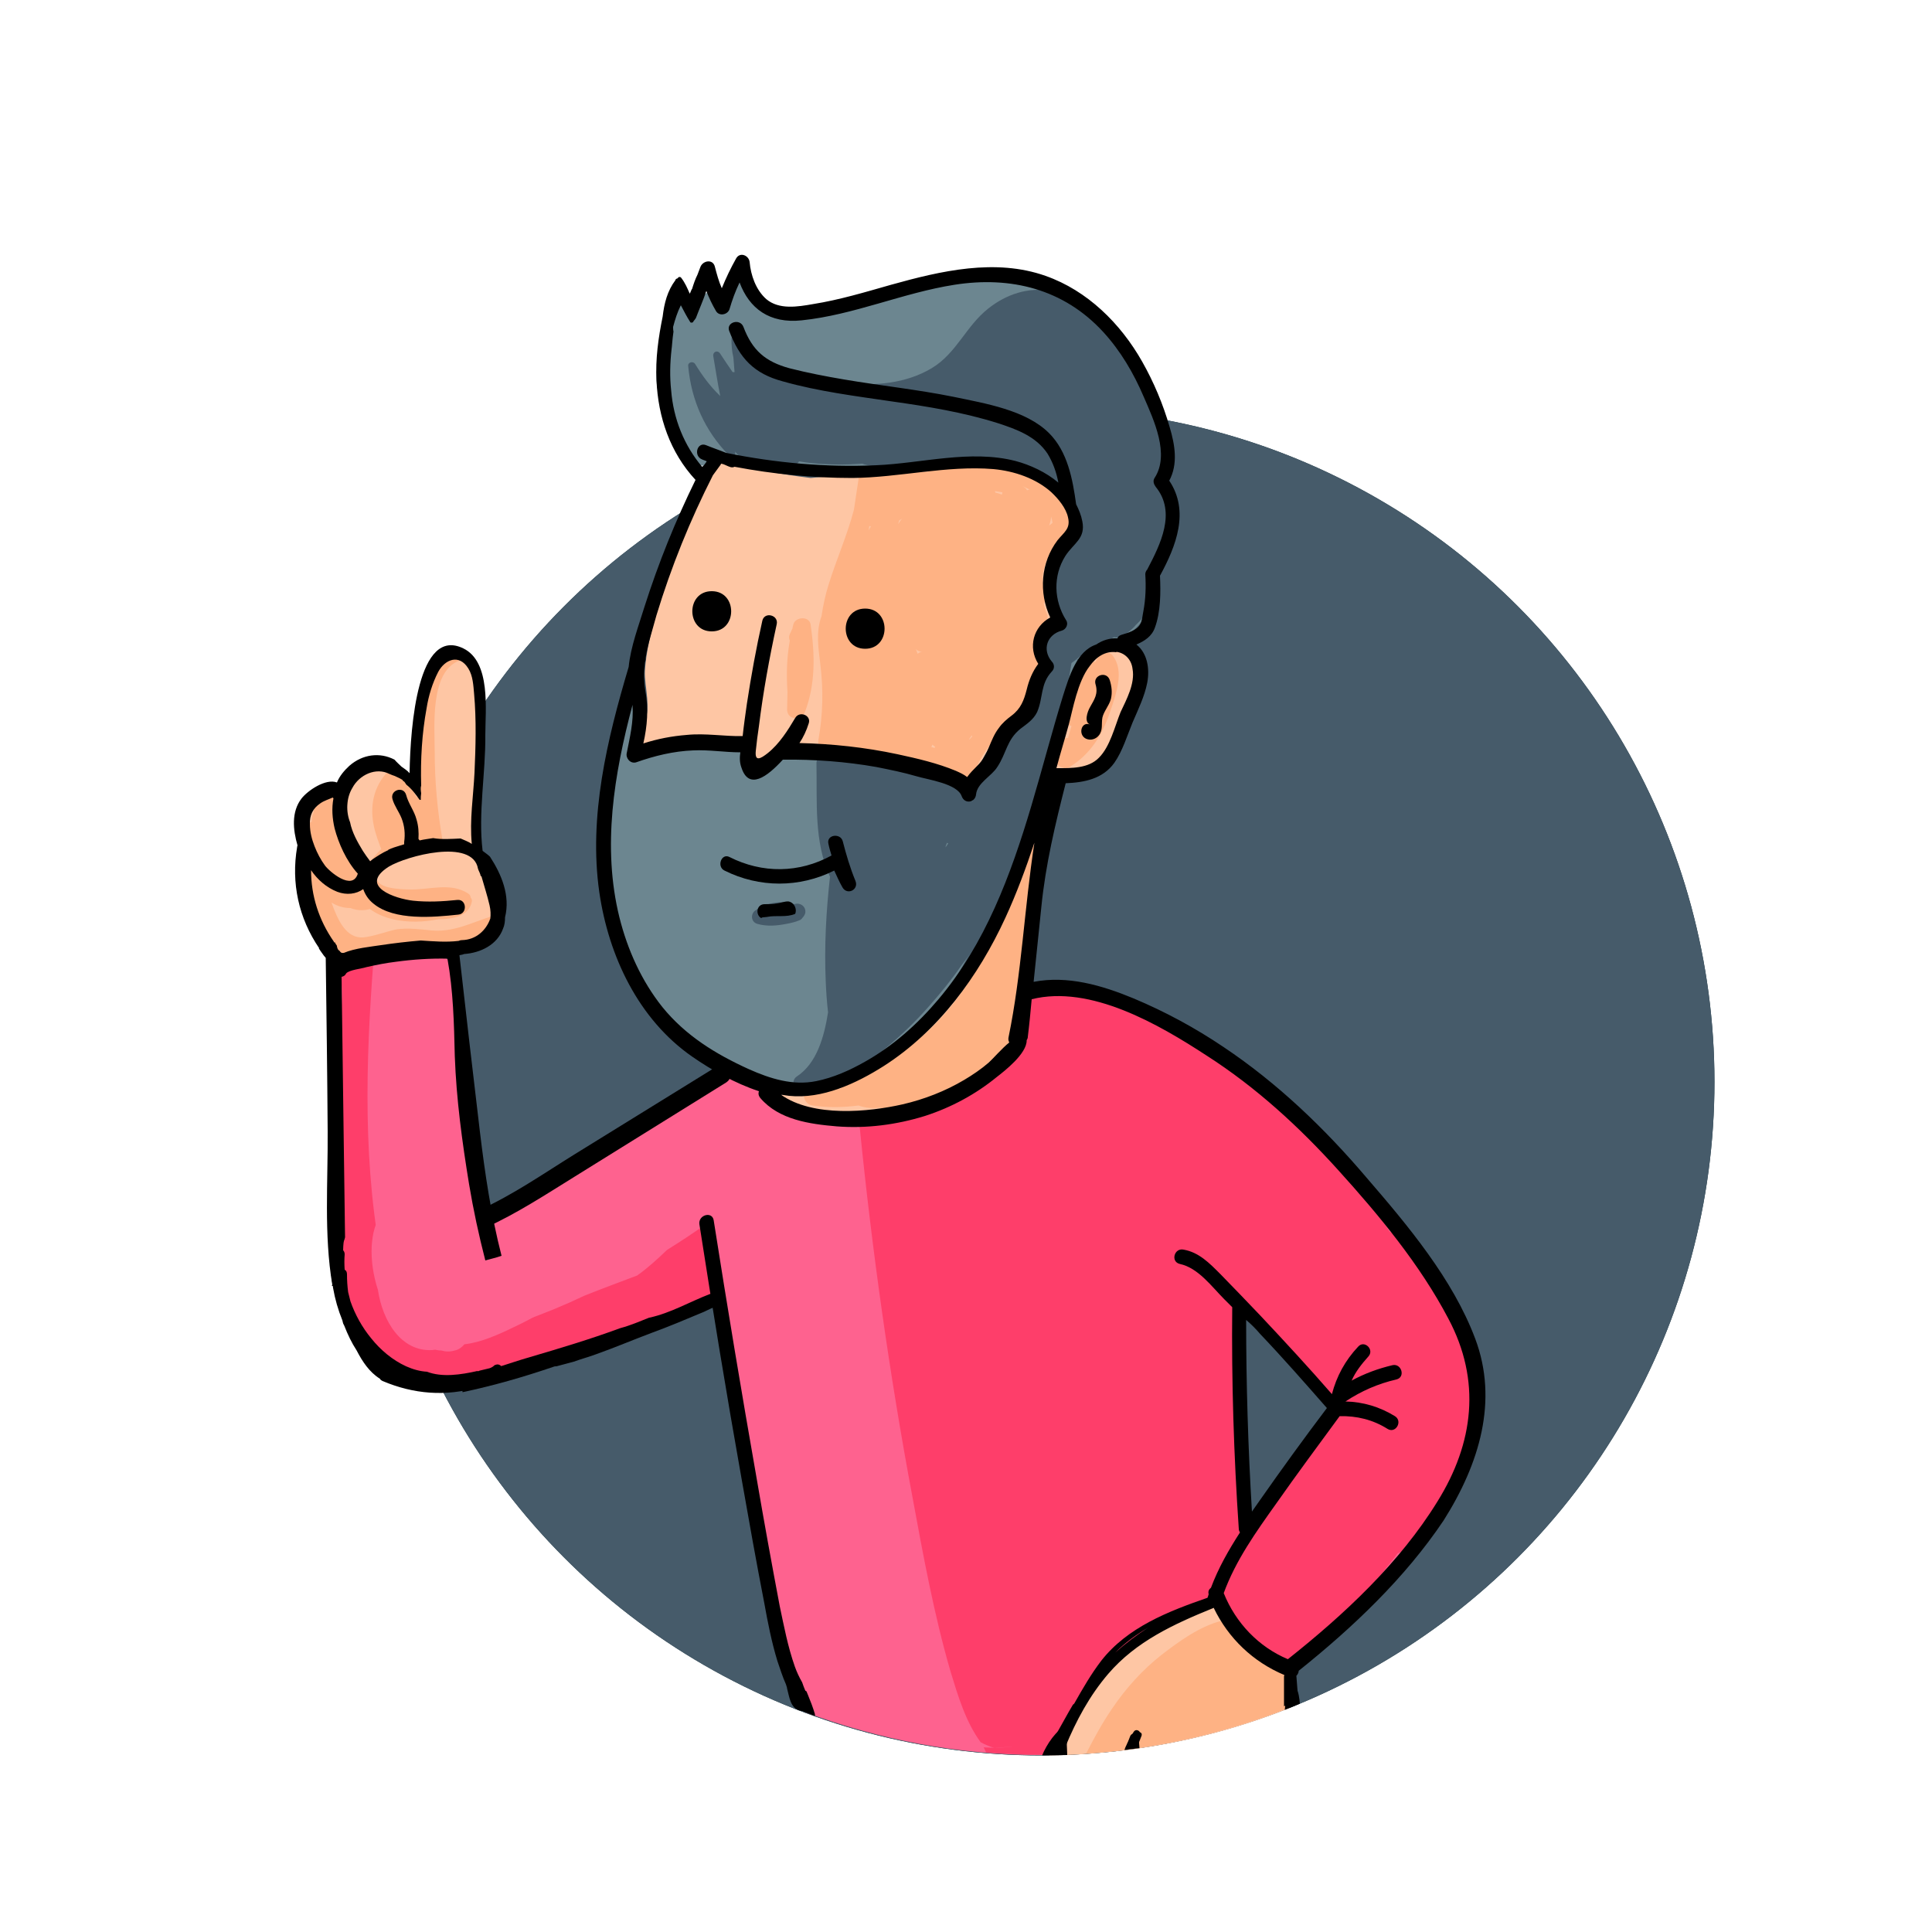 <?xml version="1.0" encoding="utf-8"?>
<!-- Generator: Adobe Illustrator 22.0.1, SVG Export Plug-In . SVG Version: 6.00 Build 0)  -->
<svg version="1.1" id="Layer_1" xmlns="http://www.w3.org/2000/svg" xmlns:xlink="http://www.w3.org/1999/xlink" x="0px" y="0px"
	 viewBox="0 0 500 500" style="enable-background:new 0 0 500 500;" xml:space="preserve">
<style type="text/css">
	.st0{display:none;}
	.st1{display:inline;}
	.st2{fill:#FEFEFE;}
	.st3{fill:#163139;}
	.st4{fill:#FE3E6A;}
	.st5{fill:#FE628F;}
	.st6{fill:#FEB284;}
	.st7{fill:#FE5F8B;}
	.st8{fill:#FE5A87;}
	.st9{fill:#FE878A;}
	.st10{fill:#E98A74;}
	.st11{fill:#FE8E84;}
	.st12{fill:#FE8682;}
	.st13{fill:#2C2C29;}
	.st14{fill:#432532;}
	.st15{fill:#465B6A;}
	.st16{fill:#6C8690;}
	.st17{fill:#FEC6A4;}
	.st18{fill:#FDB284;}
	.st19{fill:#FEB285;}
	.st20{fill:#FAC3A2;}
	.st21{fill:#455A68;}
	.st22{fill:#593F2F;}
	.st23{fill:#070504;}
	.st24{fill:#010101;}
	.st25{fill:#030404;}
	.st26{fill:#566E7B;}
	.st27{fill:#050403;}
	.st28{display:inline;fill:#163139;}
	.st29{display:inline;fill:#FE628F;}
	.st30{display:inline;fill:#455A64;}
</style>
<g id="Layer_1_1_" class="st0">
	<g class="st1">
		<g>
			<g>
				<path class="st2" d="M694,8.7c81.1,0,162.2,0,243.2-0.1c2.4,0,2.8,0.5,2.8,2.8c-0.1,140.4-0.1,280.8,0,421.2
					c0,2.4-0.5,2.8-2.8,2.8c-162.2-0.1-324.3-0.1-486.5,0c-2.4,0-2.8-0.5-2.8-2.8c0.1-140.4,0.1-280.8,0-421.2
					c0-2.4,0.5-2.8,2.8-2.8C531.8,8.7,612.9,8.7,694,8.7z"/>
				<path class="st3" d="M728.2,76.3c15.9,3.5,31.4,8.3,45.8,15.9c54.2,28.5,88.5,72.5,99,133c11,63.9-7.9,119.1-53.8,164.8
					c-15.5,15.4-33.6,27-53.6,35.8c-0.7,0.3-1.5,0.5-2.3,0.7c-1.2-1.1-1-2.5-1.1-3.9c0.2-1.7-0.2-3.5,0.4-5.2
					c3.7-3.9,8.1-7,12.1-10.6c11-9.8,20.8-20.6,28.3-33.4c5.4-9.2,8.8-19.2,9.2-29.9c0.3-8.5-2.6-16.4-7.1-23.7
					c-9.1-15-19.3-29.2-31.1-42.2c-13.1-14.6-27.8-27.2-44.8-37.1c-8.3-4.8-17-8.5-26.6-9.8c-3.4-0.5-6.8-0.3-10.2,0.2
					c-3.4,0.5-4.5-0.7-4.3-3.9c1-15.3,3.1-30.5,7.1-45.4c0.3-1,0.6-2,0.8-3c0.7-3.4,2.4-5.2,6.1-5.7c5.6-0.7,9.3-4.1,11-9.5
					c1.1-3.5,2.4-6.9,4.3-10.1c3.2-5.1,3.8-10.2,0.2-15.4c-0.9-1.3-1.4-2.8,0.2-3.9c4.4-3.2,4.8-7.9,5-12.6
					c0.2-3.9,1.1-7.5,2.8-10.9c3-5.8,3.8-11.7,0.7-17.8c-1.1-2.1-1.1-4.1,0-6.2c1.2-2.5,1.7-5.2,1.1-8
					C727.6,77.8,727.6,77,728.2,76.3z"/>
				<path class="st4" d="M693.8,441.7c-10.1,0.4-20.2-0.4-30.1-2.1c-3.8-0.5-5.1-2.7-5.7-6.4c-5.7-34.1-12.9-67.9-18.7-102
					c-2.6-15.1-5.5-30.2-7.3-45.4c-0.7-5.5-1.8-11.1-0.6-16.7c0.9-1.6,2.4-0.9,3.7-0.9c15.5,0.9,29.8-2.4,42.3-12
					c3.4-2.6,6.2-5.8,8.4-9.4c1.7-2.8,2.4-5.8,2.4-9.2c-0.1-4.9,0.7-5.4,5.5-5.7c12-0.8,22.9,2.9,33.1,8.6
					c19.9,11.2,36.6,26.2,51.3,43.6c9.8,11.5,18.6,23.8,26.5,36.7c7.5,12.3,8.2,25.2,3.6,38.6c-4.5,12.9-11.8,23.9-21.4,33.6
					c-6.1,6.2-12.4,12.2-18.8,18.1c-5.4,5-9.1,5.2-14.9,0.8c-3.6-2.8-7.2-5.7-9.8-9.5c-3.2-4.6-3.4-7.4-0.4-12
					c8.3-13.1,16.8-25.9,26.3-38.2c5.3-6.8,8.3-7.6,16-3.6c0.7,0.4,1.3,1,2.4,0.6c-2.3-2.9-5.6-3.3-8.7-4.1c-1.2-0.3-2.9,0-3.2-1.4
					c-0.3-1.5,1.2-2.3,2.3-3.1c1.9-1.5,4.2-2.3,6.5-3c1-0.3,2.2-0.3,3.5-1.5c-3.9-0.1-6.9,1.2-9.8,2.8c-1,0.6-2.2,1.9-3.3,0.7
					c-1-1.1-0.2-2.6,0.5-3.8c0.9-1.7,2.7-2.8,4-4.6c-2-0.1-2.8,1-3.7,2c-1.1,1.3-1.7,2.9-2.3,4.6c-1.3,3.8-2.6,4.1-5,1.1
					c-4.7-5.8-10-11-15.2-16.3c-6-6.1-12.7-11.2-19.4-16.4c-0.9-0.7-1.7-1.6-3.2-1.4c0.6,1.6,2,2.2,3.1,3c3.6,2.7,7,5.5,10.4,8.4
					c1.5,1.3,2.4,2.8,2.1,4.8c-1,5.9-0.5,11.9-0.5,17.8c-0.1,13.4-0.1,26.8,0,40.2c0,2.9-0.5,5.4-2.3,7.7c-1.3,1.7-2.6,3.6-3.1,5.7
					c-0.9,3.6-3.3,5.1-6.5,6.4c-5.6,2.3-11.2,4.5-16.5,7.7c-4.4,2.6-8,6-10.8,10.3c-4.6,7.2-8.4,15-12.3,22.6
					c-0.2,0.4-0.2,0.9-0.2,1.3C694.1,441.2,694.1,441.5,693.8,441.7z"/>
				<path class="st5" d="M632,268.8c-0.1,13.4,2.3,26.5,4.5,39.6c2.6,15.3,5.2,30.7,8,46c2.7,15,5.7,29.9,8.5,44.9
					c2.2,11.9,4.4,23.9,6.4,35.9c0.4,2.2,0.8,3.4,3.2,3.3c0.7,0,0.9,0.6,1.1,1.2c-3.9,0-7.5-1.5-11.2-2.5c0.5-0.5,1.1-0.7,1.4-0.3
					c-1.7,0.2-3.4-1.1-5.3-0.5c-1.7-0.1-3.4-0.5-5-1.3c0.1-0.1,0.2-0.2,0.2-0.2c0.4,0.3,0.8,0.1,0.3,0c-4.8-1-9.2-3.4-14.2-4
					c-0.6,0-1.1-0.1-1.5-0.6c-4.2-6.9-5.9-14.6-7.9-22.2c-5.8-21.3-8.7-43.2-12.1-65c-2.3-14.8-4.6-29.6-6.9-44.4
					c-0.4-2.6-1.9-4.6-3-6.9c0-2.1-1.1-3.3-2.9-4.2c-5.3-2.6-10.9-4.2-16.7-5.2c-9-1.5-18.2-2.1-27.3-2.4
					c-14.3-0.5-27.9,2.6-41.5,6.7c-17,5.2-32.6,13.3-47.6,22.6c-1.5,1-3,2.1-4.9,2.3c-1.1-0.2-1.8-1-2.4-1.8
					c-4.3-5.5-8.1-11.4-10.4-18.1c-1.6-4.8-0.7-7.1,3.5-9.4c18.3-10.2,37-19.6,56.4-27.5c16.1-6.5,32.9-9.5,49.9-12.3
					c9.9-1.7,19.9-2.6,30-2.8c2.7-0.1,4.8,0.8,6.8,2.7c6.1,5.7,13.2,9.8,20.7,13.3c1.7,0.8,2.9,1.9,3.8,3.7c1.9,3.9,5.6,5.5,9.5,6.9
					C627.7,267,630.3,266.8,632,268.8z"/>
				<path class="st3" d="M624.4,428.2c-18.6-6.9-35.4-17.1-50.5-29.8c-32-26.9-52.6-60.9-62-101.7c-0.2-1,0.1-2.4-1.5-2.8
					c0.6-1.7,2.3-1.7,3.6-2.2c9-3,18.3-4.2,27.6-4.7c16-0.8,31.9,0.5,47.8,2.6c1.7,0.2,3.3,0.7,5,1.3c4.1,1.4,6.3,4.2,6.8,8.5
					c1.7,14.9,4.1,29.6,6.7,44.4c0.2,1.1,0.3,2.3,0.3,3.4c-0.1,1.3-0.1,2.7,0.5,3.9c1.9,8.5,2.7,17.1,4.3,25.6
					c2.8,15.4,5.7,30.7,10.7,45.6C624.4,424.2,625.7,426.1,624.4,428.2z"/>
				<path d="M607.3,347.7c-1.2-8.2-2.6-16.4-3.7-24.6c-1-7.7-2.8-15.2-3.2-22.9c-0.2-4.7-1.9-6.6-6.3-8.3c-5-2-10.3-1.9-15.5-2.5
					c-11-1.1-22-1.9-33.1-1.5c-10.7,0.4-21.3,1.6-31.6,4.9c-1.2,0.4-2.3,0.7-3.5,1.1c-16.5,5.5-32.3,12.6-47.4,21.3
					c-2.1,1.2-2.7,2.5-2.7,4.9c0,8.8,2.1,16.7,8.2,23.3c1.6,1.8,2.6,4,3.4,6.3c1.3,3.9,1.2,7.6-2,10.5c-3.3,3-7.2,3.1-11.2,1.5
					c-3.3-1.4-5.6-3.8-7.3-6.9c-1.9-3.5-3.1-7.4-3.9-11.3c-0.7-3.4-2.1-3.1-4.2-1.4c-1.9,1.5-3.8,3-5.6,4.5
					c-9.4,7.7-18.4,5.4-22.5-6c-0.8-2.1-1.9-3.7-4-4.4c-3.6-1.2-5.2-3.9-6-7.3c-0.8-3.1-2.1-5.9-4.1-8.5c-3.5-4.3-3-9,1-13.3
					c7.2-7.7,16.3-12.4,25.8-16.4c2.5-1,5.2-1.8,7.7-2.8c2.6-1.1,5.9-0.8,7.1-4.6c0.5-1.5,3.2-2.4,5-3.4c19.4-11,39.5-20.5,60-29.1
					c1-1.5,2.7-1.9,4.4-2.5c12.8-4.4,26.2-6.4,39.5-8.7c9.1-1.6,18.3-2.9,27.6-2.9c0.2,0,0.5,0,0.7,0c3.3-0.3,3.5-0.7,1.6-3.3
					c-6.5-9.2-10.4-19.4-11.3-30.5c-0.9-11.6-0.4-23.3,1.5-34.9c3.4-21,9.3-41.2,17.8-60.7c0.9-2,2.1-3.8,3.5-5.5
					c1.6-3.1,3.3-6.2,4.9-9.4c0.3-0.7,0.9-1.1-0.2-1.9c-6.5-4.9-9.5-11.9-10.8-19.6c-1.6-10.1-0.3-20,3.2-29.7
					c0.5-1.4,0.8-3.1,2.5-3.3c1.6-0.2,1.7,1.8,2.9,2.7c1.1-2.1,2-4.2,3.1-6.2c1.1-2,2.3-2.1,3.3,0.2c0.6,1.3,1.3,2.6,2.2,4.4
					c1.2-2.5,2.3-4.6,3.3-6.6c0.4-0.8,0.9-1.6,2-1.5c1.2,0.1,1.3,1.1,1.5,2c3.3,13.2,8.9,13.1,19.1,10.6c9.9-2.4,19.4-5.9,29.4-7.8
					c31.6-6,58.7,10.1,68.8,40.7c1.2,4.3,0.8,8.4-1.5,12.2c-0.8,1.4,0,2.5,0.6,3.5c3.4,6.5,2.9,12.8-0.6,19
					c-2.7,4.7-2.4,9.9-3.1,14.9c-0.5,3.6-1.6,6.7-4.8,8.7c-1.6,1-1,1.7-0.3,2.7c4.2,5.5,3.6,11.1,0.1,16.6c-1.7,2.7-3.1,5.6-3.9,8.7
					c-1.9,7.2-6.7,11-13.9,11.7c-2.1,0.2-2.6,1-3.1,2.7c-3.1,10.3-5.1,20.8-6.7,31.4c-1,6.3-0.9,12.7-1.9,19
					c-0.3,1.9,0.2,3.2,2.5,2.9c15.9-2.5,29.2,4.2,42.1,12c14,8.4,26.3,19,37.5,30.8c13.8,14.6,25.6,30.6,35.7,48
					c8.3,14.1,7.6,28.4,1.8,43.1c-4.3,10.7-10.9,20-18.4,28.6c-7.5,8.7-16,16.3-24.9,23.4c-0.6,0.5-1.4,0.8-2.1,1.2
					c-0.6,1.8-0.6,3.6,0,5.4c0,1.3,0.1,2.6,0.1,3.9c-0.3,0.3-0.5,0.5-0.8,0.8c-1.5,0.9-2.4,0.4-2.8-1.2c-0.3-1.1-0.2-2.3-0.3-3.4
					c-0.1-2.4-1-4-3.3-5.1c-3.4-1.7-6.4-4-9.1-6.7c-2.6-2.6-5-5.3-7.1-8.3c-0.9-1.3-1.9-2.4-3.7-1.6c-7.9,3.4-16.3,6.1-22.8,12.1
					c-4.7,4.4-7.4,10-10.5,15.5c-1.3,2.4-2.4,4.9-3.8,7.3c-1,1.7-1.5,3.7-3.1,5c-0.7,0.4-1.5,0.9-2.4,0.4c-0.3-0.6-2.4,0.7-1.4-1.1
					c3.5-6.5,7.3-12.9,10.7-19.5c4.2-8.1,10.4-13.8,18.6-17.5c1.1-0.5,2.2-1.1,3.4-1.6c4.2-1.8,9.4-2.6,12.3-5.7
					c2.8-3.1,4-8,6.6-11.8c0.8-1.1,0.6-2.4,0.6-3.6c-0.1-15.7-0.1-31.4-0.2-47c0-4.1,0-8.2,0.8-12.3c0.4-1.8-0.1-3-1.6-4.1
					c-4.5-3.4-8.8-6.9-13.2-10.4c-1.1-0.8-2.3-1.7-1.4-3c1.1-1.6,2.2-0.2,3.2,0.5c13.6,9.6,25.6,21,36.4,33.7c0.8,1,1.6,1.9,2.7,3.3
					c0.6-2,1-3.7,1.7-5.3c1-2.5,2.6-4.5,5.1-5.7c0.8-0.4,1.8-0.9,2.5,0.1c0.8,1.2,0.1,1.9-0.9,2.4c-2.7,1.5-4.3,3.7-4.8,7.3
					c3.7-2.3,7.2-4.3,11.3-4.7c1.2-0.1,3-1.2,3.3,1c0.2,1.7-1.4,1.7-2.7,1.9c-4.2,0.8-8,2.4-11.3,6c4.7,0.3,8.8,1.2,12.2,3.9
					c0.9,0.7,2.3,1.3,1.3,2.7c-0.8,1.2-2,0.6-3-0.1c-1.4-0.8-2.7-1.7-4.2-2.2c-5.5-2-7.2-1.5-10.8,3.1
					c-9.9,12.6-18.8,25.9-27.4,39.4c-2.8,4.4-2.7,7.1,0.4,11.3c3.4,4.6,7.7,8.2,12.4,11.2c2.6,1.7,5.5,1.7,8-0.4
					c14.6-12.7,29.2-25.5,38.3-43c4.2-8.1,7.1-16.5,7.5-25.8c0.2-6.8-1-13.3-4.4-19.1c-19.6-33.5-44-62.7-77.9-82.8
					c-7.2-4.3-14.9-7.5-23.2-9c-4.7-0.9-9.4-0.1-14-0.1c-1.2,0-1.6,0.7-1.5,1.8c0.9,16.2-10.6,23-22.6,28.8
					c-10.8,5.3-22.5,6.5-34.5,5c-4.1-0.9-8.2-2-11.9-4.1c-2.4-1.4-4.6-3.1-5.3-6c-0.3-1.2-1-1.5-2-2c-8.3-3.9-16.3-8.4-22.8-14.9
					c-1.2-1.2-2.6-1.3-4.1-1.3c-15.6,0.2-30.9,2.7-46.2,5.4c-33.8,5.8-63.1,22.1-92.6,38.1c-1.4,0.8-1.9,1.8-1.9,3.3
					c0,1.9,0.3,3.7,1,5.4c2.9,6.7,6.6,13,11.5,18.5c2.8,1.6,5.2,0.6,7.7-0.9c17.3-10.3,35.7-18.1,55.1-23.5
					c13.2-3.7,26.6-3.9,40.2-3c7.2,0.5,14.4,0.9,21.5,1.7c4.1,0.4,8.2,1.1,12.2,2.1c2.1,0.5,3.8,1.6,4.7,3.6c4.2,4,3.8,9.6,4.6,14.7
					c3.8,23.5,7.3,47.2,11.2,70.7c2.9,17.8,6.6,35.4,13.6,52.2c0.2,0.4,0,0.9,0,1.3c-1.4-0.5-2.9-0.9-4.1-2
					c-2.7-9.4-5.7-18.7-7.8-28.2c-2.6-12.1-4.9-24.3-6.6-36.5c-0.6-4.1-1.4-8.3-2.1-12.4C607.2,350,608.1,348.7,607.3,347.7z"/>
				<path class="st3" d="M592.9,101.8c-3.3,7.8-6.7,15.5-9.5,23.5c-4.7,13.4-8.2,27-10.5,41c-1.4,8.7-2,17.4-2.2,26.2
					c-0.4,16.4,4,31.1,14.5,44.6c-26.6,1.9-52.6,5.3-77.5,13.8c2-46.9,19.1-87.5,51.5-121.6C569.3,118.7,580.5,109.4,592.9,101.8z"
					/>
				<path class="st6" d="M747.5,410.2c3.7,2.7,6.8,6.3,11.4,7.6c1.2,0.3,1.1,1.3,1.2,2.1c0.2,1.9,0.4,3.8,0.3,5.7
					c0,1.7,0.8,1.8,2.1,1.6c-7.5,3.8-15.6,6.1-23.6,8.3c-4.4,1.2-8.7,2.6-13.3,2.8c-1.1,0.7-2.6-0.2-3.6,0.7c-1.4,1-3,0.5-4.5,0.7
					c-0.4,0-0.6-0.1-0.6-0.5c0-1.3,0.9-2.3,1.1-3.5c0.1-0.5,0-1-0.5-1.1c-0.5-0.2-0.9,0.2-1.1,0.6c-0.7,1.2-0.7,2.6-1.5,3.8
					c-0.4,0.7-1.2,1-1.9,1.4c-0.9,0.2-1.9,0.4-2.8,0.6c-1.1-0.2-2.2-0.4-3.3,0.1c-2.1,0.1-4.1,1-6.2,0.6c-1.5-0.9-3.5,0.8-4.8-1.1
					c0.9-1.6,1.8-3.3,2.7-4.9c2.3,2,4.3,1.3,6.1-0.8c3.9-4.6,7.4-9.6,10.9-14.5c5.3-7.2,12.6-10.7,21.1-12.1
					C740.5,407.6,744,409.1,747.5,410.2z"/>
				<path class="st7" d="M630,430.8c1-1.3,2.1-0.2,3.1,0c4,1.2,8,2.5,12,3.8c-0.3,0.5-1,0.2-1.5,0.4
					C638.9,434.1,634.3,432.8,630,430.8z"/>
				<path class="st8" d="M648.5,436.3c2-1.6,3.6,0.7,5.5,0.6c-0.5,0.1-1,0.1-1.6,0.2C651.1,437.2,649.8,436.8,648.5,436.3z"/>
				<path class="st9" d="M696,440.6c1.4,1.3,3.4-0.2,4.8,1.1c-2.3,0-4.6,0-6.9,0c0-0.2,0-0.3,0.1-0.5
					C694.6,441,695.3,440.8,696,440.6z"/>
				<path class="st10" d="M713.1,440.4c0.4-0.4,0.8-0.9,1.2-1.3c1-0.1,2-0.2,2.8,0.6c0.1,0,0.3,0.1,0.4,0.1
					C716.2,440.7,714.7,440.5,713.1,440.4z"/>
				<path class="st11" d="M722,439.2c1-1.3,2.4-0.6,3.6-0.7C724.6,439.4,723.3,439,722,439.2z"/>
				<path class="st12" d="M707,441.1c1.1-0.9,2.2-0.8,3.3-0.1C709.2,441,708.1,441,707,441.1z"/>
				<path class="st13" d="M763.3,422.6c-0.9-1.8-1.1-3.6,0-5.4C763.3,419,763.3,420.8,763.3,422.6z"/>
				<path class="st4" d="M599.1,291.3c-3.8-3.5-8.7-3.7-13.5-4.3c-13.3-1.6-26.6-2.7-40-2.6c-16.4,0.1-31.7,4.9-46.8,10.7
					c-12.2,4.7-23.9,10.4-35,17.2c-2.7,1.7-4.5,1.5-6.1-1.2c20.7-13.5,42.6-24.2,67-29.5c11.7-2.6,23.4-3.1,35.3-2.2
					c9,0.7,17.9,1.3,26.7,3.6c3.8,1,7.3,2.6,10.8,4.3C599.2,288.3,599.7,289.5,599.1,291.3z"/>
				<path class="st14" d="M607.3,347.7c1.1,1,0.6,2.2,0.6,3.4C606.9,350.1,607.4,348.8,607.3,347.7z"/>
				<path class="st15" d="M633.4,167.8c8.9,1.4,17.8,2.9,26.6,4.9c3.5,0.8,6.7,2.2,9.3,4.9c1.5,1.6,2.8,1.4,3.4-0.9
					c1-3.3,3-5.6,6.1-7c1.3-0.5,1.9-1.5,1.9-3c0-3.8,2.2-6.3,5.3-7.8c3.6-1.7,5.2-4.4,5.4-8.1c0.2-2.9,1.4-5,3.6-6.6
					c1.7-1.2,1.8-2.2,0.2-3.8c-3.4-3.4-2.9-6.5,1.5-8.5c1.5-0.7,2.6-1.4,1.5-3c-4.4-6.3-2.6-12.6,1.6-17.4
					c7.8-9.1,2.2-17.1-1.2-24.9c-4-9.2-12.6-13.1-21.8-15.8c-11.2-3.3-22.9-3.8-34.4-5.6c-7.3-1.1-14.7-2.2-21.5-5.5
					c-4.5-2.1-8.3-4.8-10.3-9.6c-0.2-0.6-0.9-1-1.4-1.5c1-2,2.4-1.1,3.2-0.1c8.6,10.8,20.8,11.1,33,11.6c5.7,0.3,11.4-0.1,17.1-0.7
					c3.8-0.4,5.5-1.9,6.1-5.7c0.6-3.7-0.2-7.3-1.7-10.7c-0.8-1.8-1.8-3.5-2.1-5.4c8.5-1.5,16.9-1,24.9,2.1
					c16.9,6.5,28.3,18.5,34.7,35.3c1.6,4.2,1.4,8.3-0.9,12.2c-1.1,1.8-1.1,3.4-0.1,5.2c2.7,5,2.6,9.9,0.2,15.1
					c-2.1,4.5-3,9.3-3.1,14.3c-0.1,6.1-2.6,10.4-8.7,12.4c-6.8,2.2-11.2,6.6-12.7,13.9c-4.7,22.7-13.3,44.3-20.9,66.1
					c-3.1,9-9.6,15.7-16,22.4c-5.5,5.8-11.5,11.2-18.3,15.5c-4.3,2.7-8.9,4.7-14.1,4.7c-1.2-0.9-1.5-2.2-1.6-3.6
					c-0.4-10.7-1.5-21.5-0.2-32.2c0.2-1.8-0.3-2.5-2.2-2.4c-4,0.2-8,0.4-12-0.5c-2.7-0.6-4.9-1.7-5.2-4.7c-0.3-2.9,1-5.1,3.5-6.6
					c2.1-1.2,4.5-1.8,6.9-1.4c2.7,0.5,5.5,0.9,7.9,2.2c1.9,1.1,2.6,0.4,3.1-1.5c0.4-1.9,0.6-3.9,1.9-5.5c2.9-0.7,3.4-0.3,4.1,3.6
					c1.8-3.3,2.3-6.9,4-10.8c-2.4,1.9-1.5,5.5-4.8,5.2c-1.6-0.2-3.5-0.5-3.8-2.8c-0.6-7.1-1.1-14.2,0-21.3
					C632.1,172.4,633.1,170.2,633.4,167.8z"/>
				<path class="st6" d="M602.2,90.6c1.2-2.7,2.9-3.4,5.9-2.7c16,3.6,32.2,3.1,48.4,1.1c9.1-1.1,18.3-1.7,27.2,1.1
					c7.4,2.3,13.3,6.4,15.9,14.3c0.4,1.3,0.1,2.1-0.7,3.3c-4.2,6-7.6,12.4-4.6,20.1c0.5,1.3-0.1,1.7-1,2.5c-3.6,3-4.1,6.5-1.7,10.7
					c0.6,1,1.1,1.5,0.1,2.6c-2.5,2.6-4.5,5.4-4.1,9.3c0.1,1.6-1.7,2.4-3,3c-3.9,2.1-6.4,5.2-7.1,9.5c-0.2,1-0.5,1.7-1.4,2.1
					c-2.7,1.3-4.4,3.5-5.8,6.2c-7.6-5.1-16.5-5.4-24.8-7.3c-3.8-0.9-7.6-1.4-11.4-2.1c1.3-1.4,1.7-3,1.8-4.9
					c0.5-6.1,0.6-12.3,1.8-18.3c0.3-1.3,0.4-2.7,1.3-3.9c1-1.2,2.1-0.3,3.1,0c3.2,0.8,6-0.6,6.8-3.4c0.9-3.3-0.5-5.4-4.3-6.3
					c-0.9-0.2-1.8-0.2-2.4-1.1c-0.3-1.8,0.5-3.4,1.1-4.9c1.1-2.9,2-5.9,3.5-8.6c2.4-4.3,1.2-8-1.2-11.8c-1-1.5-2.3-1.8-3.8-1.8
					c-9.9,0.1-19.6-1.8-29.2-3.9C608.9,94.5,604.9,94,602.2,90.6z"/>
				<path class="st16" d="M633.4,167.8c1.2,0.7,0.8,1.5,0.4,2.6c-2.4,7.3-2.1,14.8-1.3,22.3c0.1,1.3,0.8,2.7-0.4,3.9
					c-1.4,0.7-2.7-0.1-4-0.5c-5.7-1.6-11.5-2-17.3-0.4c-1,0.3-2.3,0.4-3.1,1.7c1.4,0.3,2.5-0.2,3.7-0.5c6.1-1.7,12-1,17.9,1
					c1.4,0.5,3.2,0.8,3.5,2.8c-1,2.7-1.7,5.4-2.1,8.2c-0.3,1.9-0.8,2-2.4,0.9c-4.3-2.9-9.1-4.1-14.2-2.7c-3,0.8-4.6,3.1-4.6,6.1
					c0.1,2.9,2.3,3.7,5,4.1c4.9,0.8,9.7,0.9,14.9-0.1c-1.1,6.9-0.9,14-0.7,21c0.1,6.2,0.4,12.5,1.3,18.7
					c-10.8,0.7-19.9-3.9-28.4-9.6c-18.4-12.5-27.6-30.2-27.9-52.6c-0.2-14.5,2-28.7,5.1-42.8c0.2-0.7,0.4-1.5,0.9-2.9
					c0.5,6,0.1,11.2-0.6,16.4c-0.5,3.4,0.1,3.9,3.5,2.9c8-2.3,16.1-3.4,24.4-3.4c1.9,0,3.3-0.1,2.9,2.7c-0.4,2.5,0.8,4.5,3.7,4.8
					c5.1,0.7,8.9-1.3,11.8-5.4C628,166.7,630.6,167.7,633.4,167.8z"/>
				<path class="st17" d="M639.6,136.9c-2,8-2.4,16.2-2.7,24.4c-0.1,2.1-0.5,3.3-2.8,3c-0.9-0.1-1.8-0.2-2.8-0.2c-0.9-0.3-1-1.1-1-2
					c-0.3-6.9-2.3-13.6-2.3-20.6c0-1.7-0.5-3.4-1.2-5c-0.3-0.6-0.6-1.4-1.4-1.4c-0.8,0-1,0.9-1.1,1.5c-0.4,1.9-0.7,3.8-0.8,5.7
					c-0.2,2.8-0.7,5.6-1.2,8.4c-0.5,2.5-0.5,5,1,7.2c-1.5,3.6-4.4,6-6.8,8.9c-0.7,0.9-1.8,1.6-3,1s-0.6-1.8-0.5-2.8
					c1.6-9.7,3.3-19.4,4.9-29c0.2-1.2,0.3-2.5,0.3-3.8c0-1.1,0.2-2.5-1.5-2.5c-1.4,0-1.5,1.2-1.6,2.2c-0.3,4.2-0.9,8.4-1.7,12.6
					c-1,5-2,10.1-2.8,15.1c-0.3,1.5-0.9,1.8-2.3,1.7c-8.6-0.3-17.1,0.8-25.8,3.1c0.2-3.3,0.9-6.5,0.6-9.6
					c-1.9-22.1,6.6-41.3,16.5-60.2c0.8-1.5,1.7-3,2.5-4.4c12.8,5.8,26.4,7.3,40.2,7.6c2.3,0,3.8,0.4,4.1,2.9
					c0.1,0.4,0.3,0.9,0.6,1.2c3.8,3.6,1.7,7.4,0.3,11.1c-1.7,4.3-3.4,8.7-5.1,13.1c0,0.1,0,0.3,0,0.3
					C639.3,129.6,638.7,133,639.6,136.9z"/>
				<path class="st16" d="M664.9,37.7c4.2,4.2,6.1,13.8,4,19c-0.8,2-2.1,3.3-4.2,3.5c-13.3,1.3-26.6,2.1-39.6-1.8
					c-5-1.5-9.7-4.1-12.7-8.8c-0.7-1-1.6-2.1-3-0.9c-2.5,0.4-1.8,2-1.2,3.3c2.1,4.7,6,7.7,10.5,9.8c8.4,4,17.5,5.7,26.7,6.9
					c6.3,0.8,12.7,1,18.9,2.6c1.3,0.9,2.3,1.8,1.9,3.6c-0.4,1.8-1.6,2.7-3.3,3.1c-1.1,0.3-2.2,0.4-3.4,0.4c-3.1-0.1-5.9,0.7-8.4,2.5
					c-1.4,1-3,1.8-4.8,1.6c-7.8-0.8-15.7-1.4-23-4.8c-5.9-2.7-10.6-6.7-14.4-11.8c-2-2.7-4.1-5.4-6.1-8.4c-0.8,2.7,0.9,5,0.7,7.5
					c-0.1,0.4-0.3,0.6-0.5,0.9c-1.8-0.1-2.4-1.7-3-3c-1-2.2-2.1-4.3-2.9-6.7c-0.4,2.5,0.1,4.9,0.3,7.2c0.1,0.9,0.1,2-1,2.3
					c-0.8,0.2-1.4-0.8-1.7-1.5c-2.5-5.4-4.7-10.9-3.6-17.1c0.3-1.4,0.6-2.8,0.9-4.2c1.2,0.3,1.3,1.2,1.8,1.8
					c1.4,1.7,2.4,1.4,3.2-0.6c0.8-2,1.2-4.2,2.8-5.9c0.8,1.2,1.6,2.4,2.4,3.5c0.6,0.8,1.1,1.9,2.3,1.8c1.2-0.1,1.5-1.2,1.8-2.2
					c0.5-1.4,1.1-2.7,1.7-4.2c0.4,0.3,0.8,0.4,0.9,0.7c4.2,9.2,8.6,11.5,18.5,9.1c10.2-2.5,20.3-5.4,30.4-8.1
					C660.4,38.3,662.7,38.1,664.9,37.7z"/>
				<path class="st17" d="M403.9,312c0.1-2.4,1.5-4.1,3.3-5.3c9.9-6.6,19.9-12.9,31.6-15.7c2.2-0.5,3.1-0.1,3.4,2.1
					c0.8,4.5,4,7.9,5.6,12c-1.1,3.9-0.1,7.5,1.4,11c2,4.8,3.7,9.6,4,14.8c0.3,5.1,3.4,9.4,3.6,14.6c0.1,1.3,1.5,1.6,2.4,2.3
					c3,2.1,4.9,4.8,4.4,8.6c-0.3,2-1.2,3.2-3.5,2.3c-4.2-1.4-6.1-4.9-7.5-8.6c-1.3-3.3-2.3-6.8-3.3-10.3c-0.4-1.4-0.9-2.5-2.3-3.2
					c-0.5-1.3-1.2-2-2.9-1.5c-2.1,0.6-4.2,1.1-6.1,2.3c-2.2,1.4-4.5,2.7-6.9,3.8c-4.9,2.3-7.3,1.5-9.9-3.2c-0.4-0.7-0.8-1.4-1-2.2
					c-0.9-4.5-3.5-6.6-8.2-6.6c-2.8,0-3.9-1.4-3.4-4.7c0.5-3-0.2-5.4-2.4-7.4C404.9,315.8,404.7,313.7,403.9,312z"/>
				<path class="st15" d="M591.4,47.3c0.5,7.1,2.4,13.8,5.4,18.1c0.7-2.1-0.7-4-0.5-6c0.2-2,0-4,0.4-6.1c2.5,4.1,3.2,9.1,6.5,12.7
					c0.8-0.2,0-0.5,0-0.7c-1-3.1-1.9-6.3-1.1-10.3c2.3,3.1,4.5,5.8,6.4,8.7c7.6,11.6,18.8,16.2,32.1,17.6c4.7,0.5,8.9,0.7,12.9-2.4
					c2.1-1.7,5-1.1,7.7-1.2c4.5-0.2,5.6-2.4,3.3-6.2c9.2,1,18,3.4,25.4,9.1c4.9,3.8,7.6,9.1,9.1,15.8c-7-7.5-15.2-10.3-24.4-11.1
					c-9-0.8-18,0.4-26.9,1.6c-13.3,1.8-26.4,0.8-39.4-1.9c-1.2-0.3-2.5-0.4-3.7-0.7c-1.9-0.5-4.1-1.9-3.9,2.1
					c0.1,1.5-1.3,1.8-2.6,0.6c-3.1-2.9-5.3-6.3-6.6-10.3C588.2,66.9,588.4,57.1,591.4,47.3z"/>
				<path class="st6" d="M630.7,259.8c12-1.1,20.4-8.7,28.8-16c6.4-5.6,11.7-12.2,17.1-18.7c2-2.4,3.1-5.3,4.2-8.2
					c3-8.1,6-16.2,9.6-24.2c-0.7,4.5-1.4,9-2.2,13.5c-1.7,10.8-2.4,21.6-2.3,32.5c0,2.6-0.7,4.7-2.1,6.7
					c-7.2,11.1-18.2,16.4-30.5,19.2c-6.6,1.5-13.3,2.3-20,0.8C631.4,264,629.6,262.6,630.7,259.8z"/>
				<path class="st3" d="M747.9,378.2c0-19,0-37.6,0-56.4c2,0.6,3.1,1.6,4.1,2.6c6.4,6.2,12.2,13,17.8,19.8c0.8,1,1.2,1.8,0.3,3
					C762.3,357.2,755,367.5,747.9,378.2z"/>
				<path class="st17" d="M747.5,410.2c-1.3,1.2-2.6,0-3.8-0.3c-9.4-2.2-21,2.5-26.7,10.2c-4.1,5.5-7.7,11.5-12.7,16.4
					c-2.7,2.7-3.7,2.4-5.6-0.9c2.9-6.4,6.3-12.6,10.2-18.5c3.6-5.4,8.8-8.9,14.5-11.6c4.4-2.1,9-3.8,13.5-5.8c1.3-0.6,2.1-0.8,3,0.8
					C742,404.2,744.8,407.1,747.5,410.2z"/>
				<path class="st6" d="M460.3,358.7c2.7-0.7,3.8-3.2,2.4-6c-1.1-2.1-2.5-4.2-5-4.9c-1.8-0.5-2.5-1.4-1.7-3.2
					c0.4-0.9,0.2-1.8-0.2-2.6c-2.5-4.6-3.1-9.7-3.7-14.8c-0.5-3.8-2.1-7.2-3.5-10.7c-1.1-2.6-2-5.3-2-8.3c0-1.3,0-2.6,1.4-3.2
					c2.6,3.3,5.3,6.5,7.9,9.8c1.1,1.5,1.7,3.1,1.6,5.1c-0.6,8.1,0.7,15.7,5.9,22.2c2,2.6,4.1,5.2,5.2,8.4c0.9,2.5,1.1,5-1.2,6.9
					C465.3,359.4,463,360.2,460.3,358.7z"/>
				<path class="st18" d="M699.4,171c-2.5,0.8-2.5-0.5-1.9-2.6c2.4-8.1,4.6-16.2,6.9-24.4c0.8-2.9,6.2-7.1,9-7.2
					c1.1,0,1.6,0.7,2.2,1.4c3.2,3.6,3.6,8.5,0.7,13c-1.9,3-3.4,6.1-4.2,9.7C710.6,167.4,706.3,170.7,699.4,171z"/>
				<path class="st6" d="M403.9,312c1.9,4.3,7.8,6.7,5.6,12.9c-0.8,2.1,0.3,3.6,3,3.6c5.9,0.1,6.7,0.8,8.5,6.3
					c0.6,1.7,1.5,3.3,2.5,4.8c1.6,2.4,3.7,2.4,6,1.4c2.5-1.1,5-2.3,7.2-3.9c2.8-2,6-2.7,9-3.6c2.5-0.7,2.3,1.3,1.4,3
					c-3.3,0.7-5.6,2.9-8,5c-2.2,2-4.4,4-7.1,5.3c-5.4,2.5-11.6-0.2-13-6c-1-4-2.7-6.9-6.9-8c-2-0.5-2.9-2.2-3.3-4
					c-0.9-4.1-2.4-7.8-4.5-11.4C403.4,315.8,402.6,313.9,403.9,312z"/>
				<path class="st19" d="M623.3,158.1c-2-0.1-2.5-1.5-2.2-3.1c0.9-6.6,1.8-13.2,2.7-19.9c0.1-0.8,0.2-1.6,1.3-1.7
					c1-0.1,1.7,0.4,2.2,1.3c1.3,2.2,1.8,4.8,1.9,7.2c0.4,5.5,0.6,11.1,2.1,16.5c0.5,1.8,0.1,3.8,0.1,5.7c-0.5,0-0.9,0-1.4-0.1
					c-1.8-0.2-4.3,0.1-5.2-0.9c-1-1.2,1.3-2.8,1.9-4.4c0.4-1,0.5-1.8-0.6-2.3C624.3,155.6,624.1,157.3,623.3,158.1z"/>
				<path class="st20" d="M630.7,259.8c0.2,2.2,1.5,3.8,2.7,5.5c-5.9-0.5-11.2-2.4-16.4-7.2C622.2,258.9,626.4,259.7,630.7,259.8z"
					/>
				<path class="st21" d="M625.2,167c-1,4.2-5.9,7.1-9.8,5.7c-0.6-0.2-1.3-0.2-2-0.4c2.2-0.9,4.4-2,5.9-3.9
					C620.9,166.2,622.8,165.9,625.2,167z"/>
				<path class="st22" d="M691.4,187.5c0.6,0.9,0.5,1.7-0.3,2.4C690.1,188.8,691.7,188.4,691.4,187.5z"/>
				<path class="st23" d="M717.1,439.7c-0.9-0.2-2.1,0.7-2.8-0.6c0.4-1.4,0.7-2.8,1.2-4.2c0.5-1.3,1.5-2.1,2.9-1.3
					c1.3,0.7,1,1.9,0.5,2.9C718.4,437.6,717.7,438.6,717.1,439.7z"/>
				<path class="st24" d="M632.8,200.6c-7.6-4.4-15.5-4.9-23.7-2.3c-0.9,0.3-2.4,1.8-3.1-0.3c-0.6-1.9,1.1-2.3,2.4-2.7
					c8.1-2.7,16-2.1,23.8,1.2c0.7,0.4,1.4,0.7,2.1,1.1c2.1,1.5,2.8,0.4,3.5-1.6c0.5-1.4,0.5-4.4,2.5-3.7c2.3,0.8,0.2,2.9-0.2,4.4
					c-0.8,2.7-1.7,5.4-2.7,8.1c-0.2,0.7-0.5,1.8-1.4,1.6c-1.1-0.2-1.2-1.4-0.8-2.3C635.8,202,634.8,201.1,632.8,200.6z"/>
				<path class="st25" d="M618.6,211.7c-1.1,0-2,0-2.9,0c-0.9,0-1.5-0.4-1.5-1.4s0.7-1.3,1.5-1.4c2.1-0.2,4.3-0.4,6.4-0.6
					c1-0.1,1.9,0,2.1,1.1c0.2,1.3-0.8,1.8-1.8,2C621.1,211.6,619.8,211.6,618.6,211.7z"/>
				<path class="st24" d="M639.6,136.9c-2.6-4.5-1.9-7.1,2.8-10.3c3.2-0.5,6.1,0.2,7.3,3.4c1,2.6,0.3,5.2-2,7
					C644.9,139.1,642.2,138.9,639.6,136.9z"/>
				<path class="st24" d="M607.4,127.9c0,3.7-2.1,5.8-5.6,5.7c-3.2-0.1-5.4-2.4-5.4-5.7c0-3.6,2.2-5.8,5.7-5.7
					C605.5,122.3,607.4,124.4,607.4,127.9z"/>
				<path class="st26" d="M603.2,65.3c0.7,0.6,1.1,1.2,1.1,2.3c-1-0.2-1.1-0.9-1.1-1.6C603.2,65.8,603.2,65.5,603.2,65.3z"/>
				<path class="st27" d="M710.6,149.3c-3,3-0.5,8.2-3.9,11.7c-0.8,0.9-1.7,2.2-3.1,1c-1.6-1.3-0.1-2.2,0.7-3
					c0.7-0.8,1.5-1.8,1.3-2.7c-1.1-3.5,2.4-6.1,1.6-9.5c-0.2-1,0.8-1.8,1.8-1.5C710.5,145.7,710.1,147.4,710.6,149.3z"/>
			</g>
		</g>
	</g>
</g>
<g id="Layer_3" class="st0">
	<circle class="st28" cx="313.5" cy="269.9" r="184.4"/>
</g>
<g id="Layer_3_copy_6">
	<circle class="st3" cx="269.4" cy="280" r="174.3"/>
</g>
<g id="Layer_3_copy_6_2_">
	<circle class="st15" cx="269.4" cy="280" r="174.3"/>
</g>
<g id="Layer_3_copy_6_1_" class="st0">
	<circle class="st29" cx="269.4" cy="280" r="174.3"/>
</g>
<g id="Layer_3_copy_8" class="st0">
	<circle class="st30" cx="313.5" cy="269.9" r="184.4"/>
</g>
<g id="Layer_16">
	<path class="st16" d="M301.5,129.3c3.9-10.9-0.9-23-6.4-32.5c-5.7-9.5-13.6-17.6-22.9-23.6c-1.5-1-3.1-1-4.5-0.6
		c-1.4-0.5-2.8-0.9-4.3-1.4c-1.9-0.7-3.6-0.3-4.7,0.7c-15.1-0.4-29.9,3.6-44.3,8.3c-2.4-0.2-4.9-0.6-7.4-0.9
		c-2.3,0.9-4.6,0.8-6.7-0.2c-0.6,0.1-1.1,0.2-1.7,0.3c-0.3-0.5-0.4-0.9-0.4-1.4c0-0.1,0-0.1,0-0.2c-0.9-0.7-1.7-1.5-2.4-2.6
		c-0.5-0.8-0.9-1.5-1.1-2.3c-2.9-1.3-6.8-0.4-7.7,3.5c0,0.2-0.1,0.4-0.1,0.6c-0.8-1-1.8-1.8-2.8-2.3c-0.1,0.1-0.2,0.2-0.3,0.3
		c-0.9,0.9-1.9,1.5-3,1.9c-1.1,0.6-2.3,0.9-3.6,0.8c-0.1,0-0.1,0-0.2,0l-1.6-0.2c-0.9,0.7-1.6,1.6-2.1,2.6c-0.9,2.6-1,5.1-0.5,7.5
		c-1.5,3-2.8,6.1-2.9,9.7c-0.1,3.7,1.1,7.3,3.5,9.9c0,0.3,0,0.5,0,0.8c-0.1,2.5,1.4,4.2,3.3,5c0.2,1.1,0.5,2.4,0.7,3.5
		c1,5.4,8.2,5.1,10.5,1c1.6,0.8,3.1,1.4,4.8,1.9c3.8,1,8,1.3,11.9,1.8c9,1.1,17.9,1.7,26.7,0.3c3.8-0.6,7.6-1.7,11.4-2.3
		c4.8-0.8,9.3-0.2,13.9,0.9c3.2,0.8,7.2,2,10.7,2c4.2,2,7.6,5.8,9.9,9.5c1.7,2.8,1.1,4.5,1,7.5c-5.8,5.7-7.9,14.5-5.6,22.3
		c-0.1,0.1-0.2,0.2-0.2,0.3c-0.8,0.9-0.9,2-0.9,2.9c-1.8,2.3-1.3,5.7,1.2,7.7l0,0c-0.1,0.1-0.2,0.3-0.3,0.4
		c-0.7,0.2-1.2,0.6-1.6,1.3c-1.1,2.2-2.1,4.3-2.8,6.6c-0.9,1.6-1.6,3.2-2.5,4.8c-3,2.3-5.7,4.9-7.4,8.4c-0.9,1.7-1.4,3.8-2.3,5.6
		c-1.1,1.3-2.4,2.7-3.5,4.1c-3.3-1.7-7.2-2.2-10.9-3c-6.5-1.5-13-2.8-19.6-3.9c-3-0.5-6-0.9-9-1.4c-3.1-0.5-7-1.6-10-0.8
		c-1.1,0.3-2.3,0.9-3.1,1.7c-0.8,0.6-1.5,2.4-2.4,2.7c-0.1,0-1.8,0-1.9,0c-2.7-0.3-1.5-1.5-2,2c0.5-3.9-1.5-7.8-6-7.7
		c-4.2,0-8.3,0.2-12.5,0.6c-3.5,0.3-7.7,0.2-11.1,1.7c0.6-3.7,1.1-7.4,1.7-11.1c0.5-2.9-4.1-4.3-4.5-1.2c-0.5,3.3-1,6.5-1.5,9.8
		c-0.4,2.4-0.3,6.9-1.5,9c-0.4,0.6-0.4,1.1-0.3,1.6c-1.1,3.4-1.7,7.2-2.1,10.1c-1.7,13,1.2,26.6,8.4,37.6c0.6,4.9,6.2,10.5,9.3,13.7
		c4.3,4.5,9.4,8.7,14.9,11.6c11.6,6,25.4,6.6,36.5-1c5.7-4,11.5-8.6,16.3-13.7c4.4-4.9,7.7-11,10.9-16.7c3.2-5.7,6.1-11.5,8.3-17.7
		c0.9-2.6,1.7-5.3,2.3-8c1.4-3,2.8-6,4.3-9.1c2.6-6,5.3-12,5.6-18.4c2.6-6.1,4.8-12.5,6.7-18.9c0.3-0.9,0.1-1.7-0.4-2.3
		c0.9-0.2,1.8-0.8,2.5-1.6c0.9-1,1.7-2,2.6-2.8c0.1,0,0.2,0,0.4-0.1c1.1-0.3,2.2-0.6,3.3-0.9c1,0.1,2.1-0.1,3.1-0.5
		c3.2-1.4,5.4-4.1,6.5-7.1c1.1-2.3,1.4-5,0.4-8.1c-0.1-0.4-0.3-0.7-0.4-0.9C301.2,142.4,302.6,135.8,301.5,129.3z"/>
	<path class="st15" d="M302.8,127.9c0.6-1.4,0.6-2.9,0.1-4.5c0-0.1-0.1-0.3-0.2-0.4c1-14-4.4-28-14.4-38c-2.5-2.6-5.4-4.8-8.5-6.4
		c-2.1-1.8-6-2.9-7.7-3.3c-6-1.1-11.8,0.9-16.4,4.6c-5.7,4.5-8.2,11.6-14.6,15.4c-6.7,4-14.7,4.6-22.4,3.9c-0.5,0-0.8,0.3-0.9,0.6
		c-4.4-0.6-8.8-1.2-12.9-2.5c0-0.5-0.3-0.9-0.9-0.9c-0.5,0-1,0-1.5,0c-0.9-0.5-1.6-0.9-2.5-1.4c-0.8-0.5-1.6-0.6-2.4-0.5
		c-0.4-0.2-0.9-0.4-1.2-0.6c-0.1-0.1-0.3-0.2-0.4-0.2c-0.6-0.3-1-0.6-1.6-0.9c-0.2-0.3-0.5-0.6-0.7-0.9c-0.9-1.5-1.9-3.1-2.6-4.7
		c-0.4-0.9-1.8-0.5-1.8,0.5c0,1.6,0.1,3.2,0.5,4.8c0.1,1.3,0.2,2.6,0.3,3.8h-0.5c-1.1-1.6-2.2-3.2-3.3-4.9c-0.7-0.9-1.9-0.3-1.7,0.8
		c0.6,3.4,1.1,6.9,1.8,10.3c-2.6-2.5-4.6-5.2-6.5-8.3c-0.5-0.8-1.9-0.5-1.8,0.5c0.8,8.9,4.3,16.8,10.6,23.2c0.9,0.9,2.2-0.5,1.3-1.3
		c-0.3-0.3-0.6-0.6-0.9-0.9c0.3,0.3,0.6,0.6,0.9,0.9c0.9,1.1,1.9,2.1,3,2.7c3.3,2,9.3,3.2,12.7,1.1c0.5-0.3,0.9-0.7,1.1-1
		c1.2,0.2,2.5,0.4,3.8,0.5c4.2,0.4,8.4,0.4,12.6,0.1c0.2,0.1,0.3,0.1,0.5,0.2c5.1,1.3,9.9,0.7,15-0.3c6-1,11.9-1.5,18-0.9
		c5.6,0.6,11.6,1.7,15.5,5.9c2.6,2.8,4.6,6.4,6.4,10c0.2,0.9,0.4,1.7,0.6,2.6c-0.5,0.6-0.9,1.2-1.4,2c-2.3,3.3-3.9,7.1-4.6,11.2
		c-0.5,2.6-0.9,5.6-0.2,8.1c0.1,0.3,0.9,1.9,1.9,3.3c-1.1-0.2-2.4,0.1-3.1,1c-1.9,2.4-2.7,4.8-1.6,7.7c0.3,0.8,0.8,1.4,1.4,1.9
		c-2.1,3.8-3.2,8-4.5,12.1c-0.1,0.1-0.2,0.1-0.3,0.2c-4.5,4.3-8.1,9.3-10.8,14.7c-0.8,0.1-1.6,0.6-1.9,1.3c-0.9,2.2-1.7,4.3-2.5,6.4
		c-2.6-3.6-5.7-6.4-10.3-7.8c-6.4-2-13.6-2.4-20.2-2.3c-0.2,0-0.5,0-0.7,0.1c-1.3-0.4-2.6-0.7-4.1-0.8c-0.5-0.1-0.9,0-1.3,0.2
		c-0.7-1.8-3.7-1.5-3.7,0.7c0.2,10.1-0.7,20.3,3.5,29.4l0,0c-1,9-1.5,18-1.1,27.1c0.1,2.6,0.3,5.4,0.6,8c-1,6.3-2.9,13.2-8.1,16.6
		c-1.7,1.1-0.7,4.1,1.4,3.5c0.1,0,0.1,0,0.2,0c0.3,0.9,1,1.5,2.2,1c0.2-0.1,0.3-0.1,0.5-0.2l0,0l0,0c3.6-1.5,6.7-3.4,9.4-6.1
		c3.7-0.3,6.5-3.1,9.4-5.6c4.1-3.4,7.9-7.1,11.4-11.1c2.8-3.2,5.6-6.6,8-10.1c3.9-5,7.1-10.5,9.5-16.3c0.1-0.2,0.1-0.4,0.2-0.6
		c0.5-1.1,0.9-2.4,1.2-3.6c1.9-3.7,3.4-7.6,4.2-11.7c4.1-8.8,7.7-17.7,9.5-27.2c0.2-0.8-0.2-1.4-0.7-1.9c0.5-1.1,0.9-2.2,1.2-3.3
		c0.9-2.6,1.7-5.3,2.5-7.9c0.3-0.9,0.6-3.8,1-5.9c0.8-0.6,1.5-1.1,2.3-1.8c1.3,0.1,2.6-0.4,3.5-1.8c0.2-0.3,0.4-0.6,0.5-0.9
		c1.6-0.7,3.2-1.3,4.7-2.2c0.9,0.2,1.8,0.1,2.6-0.5c1.1-0.8,2.2-1.6,3-2.6c1.3-1.2,2.5-2.6,3-4.3c1.1-2.4,1.7-5,1.5-7.8
		c0-0.7-0.2-1.2-0.6-1.7c0.1-0.4,0.2-0.9,0.4-1.2C301,140.4,302.2,134.5,302.8,127.9z M244.7,219.3
		C244.7,219.3,244.7,219.2,244.7,219.3c0-0.2,0.1-0.4,0.1-0.5c0.1-0.2,0.2-0.5,0.3-0.7c0.1,0.1,0.2,0.1,0.3,0.2
		C245.2,218.6,245,218.9,244.7,219.3z"/>
	<path class="st15" d="M205.6,234c-3.4-1-7.1-0.5-10.1,1.6c-1.3,0.9-1.2,3,0.5,3.5c2.5,0.7,4.9,0.5,7.5,0c1.1-0.2,2.4-0.5,3.3-0.9
		c0.4-0.1,0.7-0.4,0.9-0.7c0.3-0.3,0.6-0.8,0.7-1.2C208.7,234.4,206.8,233.5,205.6,234z"/>
</g>
<g id="Layer_3_copy_4">
	<path class="st17" d="M320,419.1c-1.6-1.7-3-3.4-4.5-5.2c-12.5,5.4-26,11.2-33.8,22.6c-3,4.4-5.3,9.4-7.9,14
		c-0.7,1.1-1.4,2.5-2.2,3.8c21.9-0.3,42.8-4.5,62-12.2c-0.5-2-0.8-4.2-0.9-6.3c-0.2-3.1,0-5.6-2.5-7.8
		C327,424.8,323.2,422.4,320,419.1z"/>
</g>
<g id="Layer_11">
	<path class="st17" d="M276.5,132.9c-0.7-2.2-2.4-4-4.4-5.6c-0.2-1-0.9-2-1.9-2.6c-2.9-1.7-6-2.9-9.2-3.5c-0.7-1-1.8-1.7-3.3-1.6
		c-16,1.3-31.9,2.7-47.9,4.1c-7.2-0.9-14.3-2-21.1-4.6c-3.1-1.2-5.7,2.1-5.3,4.9c-0.1,0.3-0.3,0.6-0.4,0.9c-0.9,0.5-1.6,1.2-2,2.4
		c-4,10.5-7.9,21.1-11.2,31.8c-1.4,4.7-2.6,9.6-2.9,14.6c-0.2,3.8,2,10.6-0.6,13.7c-3.2,3.8,0.8,8.6,5.2,6.7
		c4.9-2.2,9.9-2.9,15.2-2.7c2.6,0.1,4.9-0.2,6.7-1.4c-0.1,0.9-0.3,1.7-0.4,2.6c-0.7,4.4,5.3,7.8,7.7,3.3c0.5-0.9,0.9-1.6,1.4-2.5
		c0.1,0,0.2,0,0.3,0c15.7,0.3,31,3.1,45.8,8.2c2.3,0.8,4.5-0.9,5.2-2.9c2.1-6.3,7.7-10.7,11.3-16.1c1.7-2.6,3-5.6,3.5-8.7
		c0.5-3.2-1.1-9.5,2.3-11.3c1.7-0.9,2.4-3,2-4.8c-1.2-5.9-0.8-11.7,1.3-17.3C276,138.2,277.4,135.7,276.5,132.9z"/>
	<path class="st17" d="M331.5,432.2c-1.2-2.3-3.4-3.4-5.5-4.6c-3-1.8-4.6-4.2-7.1-6.5c-0.7-0.6-1.2-1-1.9-1.4c0.2-2.6-2-5.5-5.2-4.4
		c-7,2.3-13.4,5.9-19,10.7c-2.6,2.4-5,4.9-7.2,7.7c-2.4,3.1-4.1,7.6-7.4,9.8c-4.1,2.8-1.5,8.5,3.3,7.7c14.7-2.4,30.1-4.4,44.3-8.8
		C330.7,441.2,334.1,437.2,331.5,432.2z"/>
	<path class="st17" d="M291,168.4c-2.3-1.2-4.3-0.8-6.1,0.8c-2.9,0.8-3.8,3.7-4.6,6.3c-2.2,4.2-3.8,9.2-4.6,12.6
		c-1.8,2.1-3.1,4.5-4.2,7.3c-1.2,3.4,2.4,5.7,5.2,5.2c6.9-1,11.9-6.8,12.6-13.5c0.9-1.7,1.8-3.4,2.6-5.3
		C293,178,295.4,171,291,168.4z"/>
	<path class="st17" d="M264.9,219.1c-0.4,1.1-0.9,2.2-1.2,3.3c-0.1,0.4-0.2,0.7-0.2,0.9c-0.3,0.3-0.5,0.6-0.6,0.9
		c-2.8,8.8-6.4,17.2-10.8,25.2c-1.3,0-2.6,0.6-3.4,2c-5.4,8.8-12,16.4-19.8,23c-0.2,0.2-0.3,0.3-0.5,0.5c-1.2,0.5-2.1,1.3-2.5,2.5
		c-6.3,2.3-13,3.4-19.8,3.4c-5.5,0-5.5,8.5,0,8.5c3.9,0,7.7-0.4,11.3-0.9c4.4,3.4,14.2-1.2,18.3-2.8c9-3.5,17.2-8.6,24.4-15
		c0.6-0.6,0.8-1.2,0.7-1.9c1.5-2.8,1.8-6.4,2.5-9.7c2.4-12.9,4.4-25.7,6.1-38.7l0,0l0,0c0-0.2,0.1-0.4,0.1-0.7
		C269.9,216.9,265.8,216.8,264.9,219.1z"/>
</g>
<g id="Layer_14">
	<path class="st6" d="M267.8,221.8c0.1-0.7,0.2-1.2,0.4-1.9c0.2-1.2-1.6-1.7-1.8-0.5c-0.1,0.7-0.3,1.3-0.4,2
		c-0.8,0.1-1.5,0.7-1.9,1.6c-0.5,1.4-0.9,2.9-1.2,4.3c-6.9,22.4-19.9,44.5-43.7,51.7c-1.4,0.5-1.9,1.7-1.6,2.8
		c-2.4,0.1-4.8,0-7.3-0.4c-3-0.4-3,4.3,0,4.7c4.1,0.6,8,0.5,11.9,0c1.9,0.7,3.8,0.8,5.6,0.5c0.1,0.5,0.5,0.9,1.1,0.9
		c4.4-0.8,8.7-2,12.7-3.8c2.4,0.2,5.1-2,7-3.1c3.1-2,6-4.3,8.6-6.8c0.1-0.1,0.1-0.2,0.2-0.2c0.3-0.3,0.6-0.6,0.9-0.9
		c0,0,0.1,0,0.1-0.1c0.4,0.7,1.5,0.8,1.8-0.2c0.7-2,1.5-3.9,2.5-5.7c0.4-0.7-0.2-1.3-0.8-1.4c0.4-1.3,0.6-2.6,0.6-4.1
		c0.1-0.6,0.3-1.2,0.4-1.8c0.1-0.5,0.3-0.9,0.4-1.4c0.1-0.4,0.1-0.8,0-1.1c1.5-9.4,1.7-18.9,4-28.2c0.5-1.5,0.9-3,1.3-4.6
		C269.1,223.2,268.6,222.3,267.8,221.8z"/>
	<path class="st6" d="M209.8,161.7c-0.3-2.4-4.1-2.1-4.5,0c-0.1,0.3-0.2,0.7-0.2,0.9c0,0.1-0.1,0.2-0.1,0.2
		c-0.2,0.5-0.4,0.9-0.6,1.3c-0.3,0.7-0.2,1.2,0,1.7c-0.8,4.4-0.9,8.8-0.6,13.3c0,1.5-0.1,3-0.1,4.5c0,2.8,3.8,3,4.6,0.7
		C211.1,177,210.9,169.4,209.8,161.7z"/>
	<path class="st6" d="M277.3,136.5c-2.2-17.6-21.7-19-35.5-16.1c-0.9,0.2-1.4,0.9-1.6,1.7c-0.1,0-0.2,0-0.3,0
		c-4.2,0.3-8.5-0.6-12.4,1.1c-0.2,0.1-0.4,0.2-0.5,0.3c0-0.1,0-0.1,0-0.2c0.1-2.6-4.3-3.3-4.6-0.7c-0.5,3.1-0.9,6.1-1.4,9.3
		c-1.7,6.5-4.5,12.8-6.5,19.2c-0.9,2.8-1.5,5.7-1.9,8.4c-1.5,4-0.8,8.3-0.3,12.4c0.8,6.5,0.7,13-0.5,19.6c-0.5,2.6,3.2,4,4.3,2
		c0.4,0,0.9,0.1,1.2,0.1c5,0.9,10,1.7,15.1,2.1c5.6,1.3,11.1,3.2,16.3,5.7c1.4,0.7,2.9,0.1,3.5-1.4c1.7-5.2,5.5-9,9-13
		c3.2-3.7,6-7.7,8.3-12c0.4-0.7,0.5-1.7,0-2.4c-2.7-3.6-2.6-8.1,0.9-11.3c0.6-0.6,0.9-1.5,0.6-2.3c-0.4-0.9-0.7-1.9-0.9-2.9
		c0.6-0.6,0.9-1.3,0.5-2.2c-0.7-1.8-0.9-3.7-0.7-5.4c0.4-2.3,1.2-4.4,2.6-6.5c0,0,0,0,0-0.1c0.9-1.2,2.2-2.4,3.7-3.2
		C276.7,138.1,277.4,137.3,277.3,136.5z M224.8,137.3c0.1-0.4,0.1-0.9,0.2-1.2c0.1,0.1,0.3,0.1,0.4,0.1
		C225.2,136.5,225,136.9,224.8,137.3z M227.6,163.6c-0.3,0.1-0.6,0.2-0.9,0.4c-0.1-0.4-0.1-0.7-0.2-1c0.4,0,0.7-0.1,1-0.2
		C227.6,163.1,227.6,163.3,227.6,163.6z M232.5,135.6c0-0.1,0-0.1,0-0.2c0.1-0.2,0.1-0.5,0.2-0.7c0.3-0.2,0.5-0.3,0.8-0.5
		C233.1,134.6,232.8,135.1,232.5,135.6z M238.7,168.7c-0.5,0-0.9,0.2-1.2,0.5c-0.2-0.4-0.3-0.9-0.5-1.2
		C237.4,168.4,238.1,168.7,238.7,168.7C238.7,168.6,238.7,168.7,238.7,168.7z M241.9,193.6c-0.3-0.1-0.6-0.2-0.9-0.3
		c0,0,0-0.1,0.1-0.1c0.1-0.2,0.1-0.3,0.2-0.5c0.2,0.2,0.4,0.4,0.7,0.5C241.9,193.3,241.9,193.5,241.9,193.6z M250.7,191.5
		C250.7,191.6,250.7,191.6,250.7,191.5c0.2-0.4,0.5-0.8,0.8-1.2c0,0.1,0.1,0.2,0.1,0.3C251.3,191,251,191.3,250.7,191.5z M259.3,128
		c-0.6-0.2-1.1-0.4-1.7-0.5c0-0.1-0.1-0.2-0.1-0.4c0.7,0.1,1.2,0.2,1.9,0.3C259.4,127.6,259.4,127.8,259.3,128z M264.6,125.8
		c0.7,0.3,1.2,0.6,1.9,0.9c-0.3,0-0.5,0.1-0.7,0.2C265.6,126.4,265.1,126.1,264.6,125.8C264.6,126,264.6,125.9,264.6,125.8z
		 M271.5,136c0.3-0.8,0.5-1.5,0.5-2.3c0.2,0.5,0.3,1,0.4,1.6C272.1,135.6,271.8,135.8,271.5,136z"/>
	<path class="st6" d="M287.9,169.6c-0.9-1.2-3-0.7-3.7,0.5c-0.2,0.4-0.5,0.8-0.7,1.2c-0.9-0.1-1.7,0.2-2.3,1
		c-2.6,4-4.4,8.2-5.6,12.8c-0.4,1.4,0.6,2.5,1.7,2.8c-0.3,1-0.6,2.1-0.9,3.1c-1.2-0.1-2.6,0.7-2.8,2.3c-0.1,1-0.3,2.1-0.4,3.1
		c-0.2,1.8,2.2,2.9,3.6,2.1c5.3-3.2,8.4-8.2,10.4-14C288.7,179.9,291.2,173.7,287.9,169.6z"/>
</g>
<g id="Layer_3_copy_5">
	<path class="st6" d="M319.1,418.1c-0.9,0.6-1.9,1-3.1,1.4c-5.5,1.4-10.9,5.3-15.3,8.7c-5,3.9-9.4,8.8-12.9,14
		c-2.6,3.8-4.7,7.7-6.7,11.6c18.3-1.2,36-5.3,52.4-11.8c-0.5-2-0.8-4.2-0.9-6.3c-0.2-3.1,0-5.6-2.5-7.8c-3.3-3.1-7.1-5.6-10.3-8.9
		C319.7,418.8,319.4,418.5,319.1,418.1z"/>
</g>
<g id="Layer_13">
</g>
<g id="Layer_3_copy">
	<path class="st5" d="M283.9,435.2c-1.9-0.8-3.7-1.4-5.6-2c-0.5-0.2-1-0.3-1.5-0.5c-1.7,0.2-4.4-0.4-5.9-0.5
		c-19.4-0.6-38.5-5.2-57.8-4.2c-2.7,0.2-5.5,0.3-8.1,0.5c0.1,0.4,0.3,0.8,0.4,1c1.4,4.4,2.5,9,3,13.6c19,7.1,39.6,11.1,61,11.1
		c1.8,0,3.6,0,5.5-0.1C276.5,447.2,279.6,441,283.9,435.2z"/>
</g>
<g id="Layer_3_copy_3">
	<path class="st4" d="M278.3,433.1c-0.5-0.2-1-0.3-1.5-0.5c-1.7,0.2-4.4-0.4-5.9-0.5c-8.4-0.3-16.8-1.3-25.2-2.3
		c1.3,3.7,2.2,7.7,3.6,11.1c1.8,4.3,3.9,8.4,5.9,12.6c4.7,0.4,9.4,0.6,14.3,0.6c1.8,0,3.6,0,5.5-0.1c1.7-7,4.7-13.1,9.1-19
		C282,434.5,280.2,433.7,278.3,433.1z"/>
</g>
<g id="Layer_8">
	<path class="st5" d="M382.1,364.3c1.9-10.5-2.7-21.6-8.7-30.5c-8.4-12.5-17.6-24.8-27.6-35.9c-19.7-21.9-44.8-39.2-74.6-42.6
		c-4.6-0.6-7.1,4.6-6.3,8.4c2.7,13.7-16.3,19.4-25.9,22c-12.7,3.5-27.1,6.1-39.4,0.1c-0.4-0.2-0.8-0.3-1.1-0.4
		c-0.2-0.5-0.3-0.9-0.5-1.3c-1.3-4.3-5.8-6-9.7-4l-0.7,0.3c-2.1-0.8-4.6-0.7-6.8,1.1c-19.7,16.3-42.6,28.3-66.9,35.7
		c0.3,2.9,0.9,5.8,1.4,8.5c0.8,4.8,1.4,9.5,2,14.4c0.7,6,1.4,11.9,2,17.9c1.6-0.4,3.2-0.8,4.9-1.3c0.5,0,1-0.1,1.6-0.2
		c20.5-5.4,40.6-12.2,60.3-20.3c3.1,23.1,7.5,45.8,13.1,68.3c-0.3,0.9-0.3,2.1,0,3.3c1.8,7.6,3.6,15,5.4,22.6c0.6,2.4,2,3.8,3.8,4.3
		c3.5,6.4,9.7,10.8,17.8,11.8c3,0.4,6,0.4,9.1,0.9c3,0.6,5.8,1.7,8.7,2.6c5.9,2,11.8,2.8,18,2c6.2-0.9,11.7-2.6,14.7-8.5
		c2.4-4.6,4.6-9.2,8-13.2c3.2-3.8,6.8-7.2,11-9.9c1.9-1.3,4.3-2.4,6.2-3.7c0.9,0.2,1.9,0.1,2.9-0.3c0.9-0.3,1.6-0.7,2.3-1
		c2,0.3,4.1-0.6,5.4-1.9c4.4-4.3,7.4-8.9,7.7-14.8c1.5-1,2.6-2.7,2.4-5.3c-1.7-18.9-2.3-38-1.9-57c8.3,7.2,16.2,15,23.3,23.3
		c0.9,1,3,2.8,3,4.3c0,1.4-2.6,4.2-3.5,5.4l-8.8,13.2c-5.9,8.9-11.7,17.7-17.5,26.6c-1.6,2.4-1,6,1,8c3.3,3.1,6.6,6.2,9.8,9.4
		c2.8,2.6,6.5,2.3,9.4,0c19.3-15.4,39.5-32.7,45.5-57.7C382.9,367.1,382.7,365.7,382.1,364.3z"/>
</g>
<path class="st5" d="M193.4,280.5c-0.8-0.4-1.5-0.9-2.3-1.2c-0.4-0.2-0.8-0.5-1-0.8c-0.1-0.1-1-0.8-0.7-0.5c-1.3-1-3.4-1.4-4.6,0
	c-1.1,1.2-1.4,3.5,0,4.6c1.7,1.3,3.4,2.5,5.3,3.5c1.5,0.8,3.7,0.5,4.5-1.2C195.4,283.5,195.1,281.4,193.4,280.5z"/>
<g id="Layer_9">
	<path class="st4" d="M379.9,347.3c-4.1-10.2-10.4-23-20.3-28.6c-7.4-11.5-15.9-22.3-26.8-30.8c-0.6-0.4-1-0.8-1.6-1
		c-6-6.3-12.5-12.3-19.7-17.5c-12-8.6-35.4-22.3-47.9-8.4c-0.2,2.6-0.6,5.3-1.4,7.8c0.4,0.8,0.9,1.5,1.6,2.1
		c-1.2,0.9-2.4,1.8-3.5,2.7c-4.1,3.5-7.7,6.5-12.8,8.5c-4.6,1.8-9.1,3.5-12.9,6.4c-0.4-0.5-0.8-0.9-1.2-1.3c-3.4,1.3-7,2.1-10.5,1.5
		c-0.4,0.9-0.6,1.9-0.4,3.1c3.2,31.9,7.7,63.9,13.6,95.4c2.8,15.2,5.6,30.6,9.9,45.4c1.9,6.2,3.9,13,7.8,18.3
		c1.1,0.6,2.4,1.1,3.6,1.5c3.2-0.4,6.7-0.3,9.2-0.4c2.6-0.1,5.6-0.3,8.6-0.3c-1-1.2-1-3.3,0.2-4.4h-0.1c-0.7,0.8,0.5-0.9,0.6-0.9
		c0.5-0.9,1-1.7,1.6-2.6c1.1-1.9,2.3-3.8,3.5-5.7c2.7-4.3,5.9-9.1,10.1-12c0.7-0.5,1.2-0.6,1.8-0.6c2-2.4,4.1-4.6,6.3-6.6
		c1.7,0.8,3.7,0.8,5.7-0.2c3.8-2,7.4-4.3,10.8-6.8c-0.6,1.8-0.5,3.7,0.7,5.2c1.2,1.7,2.5,3.3,3.6,5c1.4,2,3.3,3,5.3,3.1
		c1.2,0.9,2.4,2,3.6,2.9c2.9,2.5,7.7,1.9,10.1-0.7c0.7-0.3,1.2-0.8,1.8-1.3c9.4-9.5,18-19.8,25.8-30.7c3-4.3,6.6-9.7,9-15.5
		C384,371.2,384.3,358.4,379.9,347.3z M344.4,365.8c-3.9,5.8-7.7,11.4-11.8,17c-0.5,0.7-1.1,1-1.8,1.2c-2.9,5.1-6,10.2-8.9,15.3
		c-0.1-0.1-0.2-0.3-0.3-0.4v-0.2c0.4-2,0.7-4,0.9-6c0.4-3.3,0.7-6.7,0.7-10c0.1-7.1-0.6-14.2-1.4-21.2c-0.6-4.6-1.2-9.3-1.8-13.9
		c0.3-0.4,0.5-0.8,0.7-1.2c-0.4-0.5-0.7-1-1-1.5c-2.1-3.5,3.3-6.6,5.4-3.1c1.7,2.8,4.1,5,6.2,7.4c4.3,3,8.3,6.2,11.5,10.9
		c0.4,0.6,0.8,1,1,1.6c0,0.1-0.1,0.1-0.1,0.2C344.9,362.8,345.4,364.3,344.4,365.8z"/>
	<path class="st4" d="M185.9,328.5c-0.7-2.9-2.5-7.6-1.8-11.2c-0.4-0.2-0.9-0.4-1.3-0.6c-3.3,2.4-6.7,4.6-10.2,6.8
		c-2.5,2.4-4.9,4.6-7.7,6.6c-4.5,1.7-9.1,3.4-13.6,5.2c-10.3,4.9-21,8.7-32.2,11.2c0.3,3.3,0.6,6.6,1,9.9c3.8-0.7,7.6-1.7,11.2-2.9
		c1.1,0.9,2.6,1.3,4.3,0.9c10.4-2,20.4-6,29.3-11.5c5.6-2,11.1-4.1,16.4-6.2c2-0.8,3-2,3.5-3.7c0.9-1.1,1.3-2.5,1.3-3.9
		C186,328.9,186,328.7,185.9,328.5z"/>
</g>
<path class="st4" d="M374.1,374.1c-3,3-4.2,6.7-5.9,10.6c-2.2,4.7-5.9,8.3-9.6,11.8c-3.1,2.9,1.5,7.6,4.6,4.6
	c3.4-3.1,6.7-6.3,9.2-10.3c2.4-3.9,3.1-8.8,6.3-12.1C381.7,375.7,377.1,371,374.1,374.1z"/>
<g id="Layer_3_copy_2">
	<path d="M209,438.4c-0.1-0.2-0.2-0.4-0.2-0.6c-0.3-0.2-0.6-0.4-0.9-0.5c-0.8-0.3-3-0.2-3.3,0.7c-0.2,0.5,0.5,1.4,0.7,1.8
		c0.5,0.9,0.9,1.8,1.2,2.6c1.5,0.6,2.9,1.1,4.4,1.7c0-0.2,0-0.3,0-0.5C210.4,441.9,209.7,440.1,209,438.4z"/>
	<path d="M276,446.5c-2.7,1.3-5.1,4.9-6.3,7.8c2.2,0,4.3-0.1,6.5-0.1c0-0.9-0.1-1.8-0.1-2.5C276.1,450,276.1,448.2,276,446.5z"/>
	<path d="M294.6,449.7c0-0.3-0.2-1.6-0.6-1.7c-0.6-0.1-1.4,1.7-1.6,2c-0.5,0.9-1.1,1.9-1.4,2.9c1.3-0.2,2.6-0.3,3.9-0.5
		C294.8,451.5,294.8,450.6,294.6,449.7z"/>
	<path d="M332.9,439.3c-0.2,1-0.3,2.2-0.4,3.2c1.3-0.5,2.6-1,3.9-1.6c-0.1-1.2-0.3-3.1-1-4.1C334.2,435.4,333.1,438.3,332.9,439.3z"
		/>
</g>
<g id="Layer_2_1_">
	<path d="M287.2,176c-0.8-2.4-4.3-1.3-3.7,1c0.8,2.6-0.3,4-1.4,6c-0.7,1.2-1.6,3.9,0,4.5c-2.3-0.9-3.2,2.7-1,3.7
		c1.2,0.5,2.5,0.1,3.3-0.9c1.1-1.4,0.6-3,0.9-4.6c0.4-1.7,1.7-3,2.2-4.8C287.9,179.2,287.7,177.6,287.2,176z"/>
	<path d="M223.9,157.5c-6.7,0-6.7,10.4,0,10.4C230.6,167.9,230.6,157.5,223.9,157.5z"/>
	<path d="M184.2,153c-6.7,0-6.7,10.4,0,10.4C190.9,163.4,190.9,153,184.2,153z"/>
	<path d="M381.8,346.5c-5.8-15.5-17.5-29.4-28.2-41.8c-10.8-12.7-23-24.4-36.9-33.7c-7.4-5-15.2-9.2-23.3-12.6
		c-8.2-3.4-17.1-6-25.9-4.3c0.7-6.4,1.3-12.9,2-19.4c1.1-11,3.6-21.4,6.3-32c4.8-0.2,9.6-1.1,12.6-5.3c2.1-3,3.3-7,4.7-10.4
		c1.4-3.3,3.1-6.7,3.8-10.3c0.7-3.7,0-7.7-2.8-9.9c2.1-0.9,4-2.1,4.8-4.4c1.5-4.1,1.5-9.2,1.3-13.4c4.2-7.7,7.7-16.7,2.4-24.6
		c2.3-4.3,1.5-9.2,0.1-13.9c-1.7-5.9-4.1-11.6-7.1-16.9c-5.6-9.9-14.2-18.4-25-22.2c-13-4.6-27.1-1.3-40,2.3
		c-6.7,1.9-13.3,3.9-20.2,5c-4,0.7-8.8,1.5-12.1-1.3c-2.7-2.4-4-6.2-4.3-9.6c-0.2-1.7-2.5-2.7-3.5-0.9c-1.4,2.5-2.6,5-3.7,7.7
		c-0.8-1.8-1.3-3.7-1.8-5.6c-0.5-2-3-1.6-3.7,0c-0.3,0.7-0.5,1.4-0.8,2.1c-0.6,1.2-1,2.4-1.4,3.7l-0.1,0.1c-0.2,0.4-0.3,0.8-0.5,1.1
		c-0.6-1.4-1.2-2.8-2.2-4.1c-0.3-0.4-0.8-0.2-0.9,0.1c-0.1,0-0.1,0.1-0.2,0.1l0,0c-0.2,0-0.3,0.2-0.4,0.3v0.1
		c-2.1,2.8-2.9,6-3.3,9.4l0,0c-1.1,5.4-1.9,11-1.6,16.5c0.4,9.5,3.5,18.7,10.1,25.8l0,0c-5.2,10.6-9.6,21.5-13.2,32.8
		c-1.5,4.9-3.6,10.4-4.1,15.6c-5.6,18.8-10.4,38.7-7.6,58.3c2.4,16.5,10.1,32.9,24.1,42.6c4.9,3.4,11.1,6.9,17.2,8.9
		c-0.2,0.6-0.1,1.2,0.4,1.8c4.8,5.6,12.7,6.7,19.7,7.3c7.7,0.6,15.5-0.4,22.9-2.7c6.8-2.2,13.1-5.6,18.6-10.1c1.8-1.4,7.8-6,7.7-9.5
		c0.2-0.3,0.3-0.6,0.3-0.9c0.4-3.2,0.7-6.5,1-9.7c15.2-3.8,32.9,6.5,45.3,14.6c12.8,8.2,24,18.5,34.1,29.7
		c10.5,11.6,21.1,24.4,28.4,38.3c8.6,16.1,6.6,32.3-2.8,47.4c-9.8,15.9-24.2,29.3-38.7,40.8c-7.6-3.2-13.5-9.4-16.6-17.1
		c3.1-8.5,8.4-15.9,13.6-23.2c5.4-7.7,10.9-15.1,16.4-22.6l0,0c4.4-0.1,8.6,0.9,12.4,3.3c2.1,1.3,4-2,1.9-3.3
		c-3.9-2.4-8.2-3.7-12.8-3.8l0,0c4.1-2.7,8.4-4.6,13.2-5.7c2.4-0.6,1.3-4.2-1-3.7c-3.8,0.9-7.3,2.2-10.6,4c1-2.3,2.6-4.3,4.3-6.2
		c1.7-1.8-1-4.4-2.6-2.6c-3.4,3.6-5.6,7.7-6.8,12.3c-6-6.9-12.2-13.6-18.4-20.2c-3.5-3.7-7-7.3-10.5-10.9c-2.8-2.8-5.5-5.6-9.5-6.3
		c-2.4-0.5-3.4,3.1-1,3.7c4.8,1,8.3,5.9,11.6,9.2c0.7,0.7,1.3,1.3,2,2c-0.2,19.2,0.4,38.3,1.7,57.4c0,0.4,0.2,0.7,0.3,0.9
		c-2.9,4.5-5.6,9.2-7.5,14.3c-0.5,0.4-0.8,0.9-0.6,1.7c-0.1,0.3-0.2,0.7-0.3,0.9c-10.1,3.5-20.7,7.6-27.5,16.3
		c-2.6,3.4-4.8,7.2-7,11.1c-0.1,0.1-0.3,0.2-0.4,0.4c-1.5,2.5-2.8,5-4.3,7.6c-0.6,0.9-1.2,1.9-1.9,2.8c1.4-0.5,3-0.4,4.3,0.4
		c2.8-6.8,6.3-13.3,11.1-18.9c7.2-8.4,17-12.9,27.1-17c0.1,0,0.1-0.1,0.2-0.1l0,0c3.8,7.9,10.2,14,18.3,17.4c0,0.1-0.1,0.2-0.1,0.3
		v7.8c0.7-0.5,1.5-0.7,2.4-0.7c0.5,0,0.9,0.1,1.3,0.2c-0.1-2.5-0.3-4.9-0.5-7.4c0.4-0.4,0.6-0.9,0.6-1.3c14-11.2,27.5-24,37.5-38.9
		C382.9,378.8,387.8,362.5,381.8,346.5z M290,184.3c-1.5,3.7-2.7,8.9-5.6,11.8c-2.7,2.8-7.2,2.7-10.8,2.7c-0.1,0-0.1,0-0.2,0
		c1-3.8,2.2-7.6,3.2-11.3s2.3-11.2,5.4-15.1l0,0c1.7-2.4,4.1-4,6.9-3.6v-0.1c2,0.2,3.9,1.8,4.2,4.4
		C293.8,176.9,291.5,181.1,290,184.3z M167,178.7c-0.4-2.5-0.4-4.8-0.1-7.2c0-0.1,0.1-0.3,0.1-0.4c0.1-0.3,0.1-0.6,0.1-0.9
		c0.6-3.7,1.8-7.3,2.8-11c3.8-12.5,8.7-24.6,14.6-36.2c0.7-0.9,1.2-1.7,1.9-2.6c0.1-0.1,0.2-0.3,0.2-0.4c0.2,0,0.3,0.1,0.5,0.1
		c0.6,0.2,1.1,0.5,1.7,0.7c0.5,0.2,0.9,0.2,1.3,0c10,1.9,20.2,2.9,30.5,2.9c12.1-0.1,24.4-3.3,36.5-2.3c5.4,0.5,11,2.4,15,6
		c1.8,1.7,3.8,4.1,4.3,6.5c0.7,2.9-1,3.8-2.7,5.9c-4.4,5.8-4.9,13.6-1.9,20c-4.4,2.4-5.8,7.7-3.1,12c-1.5,2-2.4,4.2-3,6.7
		c-0.7,2.7-1.5,4.9-3.9,6.7c-1.2,0.9-2.4,1.9-3.3,3.2c-2.4,3.1-2.6,6.9-5.6,9.8c-1,1-1.9,1.9-2.6,2.9c-0.9-0.7-1.8-1.1-2.9-1.6
		c-4.8-2-10-3.2-15.1-4.3c-8.4-1.8-16.9-2.7-25.4-2.9c1-1.5,1.8-3.2,2.4-5.1c0.7-2.1-2.4-3.3-3.5-1.4c-1.9,3.2-4.1,6.7-7.1,9.1
		c-1.9,1.5-3.4,2.3-3.1-0.6c0.2-2.1,0.5-4.3,0.8-6.3c1.1-8.9,2.7-17.7,4.6-26.4c0.6-2.4-3.1-3.4-3.7-1c-1.6,7.1-2.9,14.3-4,21.5
		c-0.4,2.8-0.8,5.6-1.1,8.4c-4.8,0.1-9.6-0.8-14.5-0.3c-3.8,0.3-7.5,1-11.2,2.2C167.5,187.9,167.9,183.5,167,178.7z M193.8,276.7
		c-8.6-3.9-16.4-8.7-22.4-16.1c-5.4-6.8-9-14.8-11.1-23.2c-4.5-18.2-1.4-37,3.4-55c0,0.1,0,0.1,0,0.2c0.3,4.2-0.7,8.2-1.5,12.3
		c-0.3,1.3,0.9,2.8,2.4,2.4c4.8-1.7,9.7-2.9,14.8-3.1c4.1-0.2,8.1,0.5,12.2,0.5c-0.2,1.3-0.2,2.7,0.3,4c1.9,5.8,6.6,2.4,10.7-2.1
		c8.1-0.1,16.3,0.5,24.2,1.9c3.5,0.7,7,1.4,10.4,2.4c3,0.9,10.6,1.9,11.7,5.2c0.8,2.1,3.5,1.6,3.7-0.5c0.3-3,4-4.7,5.5-7.1
		c2.4-3.6,2.4-7,6-9.9c1.7-1.3,3.3-2.3,4.3-4.3c1.6-3.7,0.8-7.3,3.8-10.5c0.8-0.8,0.7-1.9,0-2.6c-2.6-3.1-1.2-7,2.6-8
		c1.1-0.3,1.8-1.7,1.1-2.7c-3.2-5.1-3.4-11.5-0.2-16.6c2.2-3.4,5.3-4.5,4.4-9c-0.3-1.6-0.9-3-1.6-4.4c-0.9-6.5-2.2-13.6-7-18.4
		c-6-6-16.6-7.7-24.7-9.4c-9.4-1.9-19-2.9-28.4-4.5c-4.7-0.8-9.4-1.7-14.1-2.9c-6.2-1.7-9.6-4.6-11.9-10.7c-0.9-2.3-4.5-1.2-3.7,1
		c2.7,7.1,6.4,11.1,13.9,13.1c9.2,2.6,18.8,3.8,28.3,5.2c9.2,1.3,18.4,2.8,27.3,5.6c4.9,1.6,9.9,3.4,12.9,7.9
		c1.4,2.3,2.3,4.8,2.8,7.5c-3.2-2.7-7.3-4.6-11.1-5.6c-11.7-3-24.2,0.6-36,1.1c-13,0.6-26.1-0.6-38.9-3.2c-1.7-0.7-3.5-1.3-5.2-2
		c-2.3-0.9-3.3,2.8-1,3.7c0.4,0.2,0.9,0.3,1.2,0.5c-0.3,0.4-0.6,0.9-0.9,1.2c-0.1,0.1-0.2,0.1-0.3,0.2c-4.7-5.6-7.4-12.4-8-19.7
		c-0.4-3.6-0.3-7.2,0.1-10.7c0.1-0.6,0.2-2.6,0.5-4.6c-0.1-0.4-0.1-0.9-0.1-1.2c0.5-1.9,1.1-3.8,2-5.6c0.8,1.5,1.5,2.9,2.4,4.3
		c0.1,0.2,0.2,0.2,0.4,0.2l0,0l0,0c0.2,0,0.4-0.1,0.5-0.4c0.2-0.2,0.4-0.5,0.6-0.8c0.9-2.4,1.9-4.6,2.7-7c0.7,1.8,1.5,3.5,2.5,5.2
		c0.8,1.4,3,1,3.5-0.5c0.7-2.4,1.5-4.6,2.6-6.9c2.5,6.7,7.7,10.7,16.1,9.8c13.5-1.4,26.1-7.1,39.5-9.2c14.6-2.3,28.3,1.1,38.5,12.2
		c4.5,4.9,7.9,10.7,10.5,16.8c2.6,6,6.8,14.9,2.8,21c-0.5,0.8-0.2,1.6,0.3,2.3c5.4,6.6,1.2,14.9-2.2,21.4c-0.3,0.3-0.5,0.8-0.5,1.2
		c0.2,3.2,0.1,6.4-0.5,9.6c-0.2,0.9-0.3,2.5-0.8,3.3c-0.9,1.7-3.3,2.3-4.9,2.8c-0.6,0.2-0.9,0.5-1,0.9c-2-0.1-3.9,0.5-5.5,1.6
		c-5.1,1.7-7,8.3-8.6,13.3c-2.9,9.4-5.4,19.1-8.2,28.5c-5.3,17.8-11.9,35.7-24.1,50.1c-5.4,6.4-11.7,12-19,16.1
		c-3.9,2.2-8.1,4.1-12.6,5C205.2,281,199.4,279.2,193.8,276.7z M261,268.5c-0.1,0.5,0,0.9,0.2,1.3c-1.6,1.2-4.7,4.7-5.3,5.2
		c-2,1.7-4.2,3.2-6.4,4.5c-4.9,2.9-10.3,5-15.9,6.3c-8.8,2-23.2,3.4-31.5-2.5c0.8,0.1,1.4,0.2,2.1,0.3c8.6,0.9,17.4-3.2,24.5-7.7
		c14.2-9.1,24.5-23.2,31.5-38.4c2.9-6.3,5.3-12.8,7.5-19.4C265.1,235,264.4,252,261,268.5z M326.1,345.2
		c5.9,6.2,11.6,12.7,17.3,19.2c-5.9,7.8-11.7,15.8-17.3,23.8c-0.7,1-1.4,2-2.1,3c-1-16.5-1.5-33.1-1.5-49.6
		C323.8,342.7,325,343.9,326.1,345.2z M288.6,427.7c2.6-2.6,5.5-4.7,8.6-6.5C294.2,423.1,291.3,425.3,288.6,427.7z"/>
	<path d="M207.8,440.9c-0.8,0.2-1.2-0.8-1.5-1.7c1-0.2,2.2-0.1,3,0.4c-0.6-1.4-1.2-2.7-1.7-4.2c-0.8-1.4-1.4-2.7-1.9-4.1
		c-1.8-5.1-2.8-10.4-3.9-15.6c-2.1-11.1-4.1-22.1-6-33.2c-3.9-22.2-7.6-44.4-11.1-66.7c-0.4-2.4-4-1.4-3.7,1
		c3.4,21.9,7,43.9,10.9,65.8c1.9,10.8,3.8,21.5,5.9,32.3c0.9,5,1.9,10.1,3.4,15c0.7,2,1.3,4,2.2,6c0.1,0.4,0.3,0.8,0.3,1.1
		c0.3,1.1,0.5,2.3,0.9,3.3c0.6,1.6,1.8,2.7,3.6,2.4C209.5,442.4,209.1,440.6,207.8,440.9z"/>
	<path d="M197,237.6c0.1-0.1,0.3-0.2,0.5-0.2c0.4,0,0.7-0.1,1-0.1c2.4-0.5,5,0.2,7.3-0.8c0.5-1.2-0.2-2.9-1.7-3.2
		c-0.9-0.1-2.1,0.4-3,0.5c-1,0.2-2.2,0.2-3.2,0.2C195.7,234,195.5,236.8,197,237.6z"/>
	<path d="M218,229.6c-0.8-1.4-1.4-2.8-2.1-4.3c-9,4.5-19.4,4.5-28.4,0c-2.1-1-0.8-4.6,1.3-3.5c8.5,4.3,18,4.2,26.4-0.4
		c-0.3-1-0.6-2-0.8-3c-0.6-2.4,3.1-2.9,3.7-0.7c0.9,3.5,1.9,6.9,3.3,10.3C222.3,230.3,219.2,231.8,218,229.6z"/>
	<path d="M294.5,451.6c0.3-0.8,0.6-1.5,0.9-2.3c0.2-0.5,0-0.9-0.4-1c-0.3-0.6-1.2-0.8-1.6-0.1c-0.1,0.2-0.2,0.3-0.3,0.5
		c-0.2,0.1-0.5,0.3-0.6,0.6c-0.3,0.8-0.6,1.5-0.9,2.3C292.6,451.3,293.5,451.3,294.5,451.6z"/>
</g>
<path d="M185.5,276c-12.3,7.6-24.6,15.2-36.9,22.8c-7.9,4.9-15.8,10.4-24.4,14.3c-3.3,1.1-6.6,2.1-9.9,2.9c0.4,1.5,0.7,2.9,1,4.4
	c2.9-0.7,5.8-1.4,8.7-2.2c0.6-0.2,1.1-0.3,1.7-0.5c8-3.6,15.6-8.6,23.2-13.3c13-8.1,26.1-16.2,39.1-24.3
	C190.5,278.4,188.2,274.4,185.5,276z"/>
<path d="M183.7,334.9c-5.2,2-10.1,4.9-15.6,6.1H168c-2.5,1-4.8,2-7.4,2.7c-0.1,0-0.2,0.1-0.3,0.1c-7.6,2.8-15.3,5.1-23.1,7.4
	c-5.3,1.5-11,3.8-16.5,4.6c-0.4,0.1-0.8,0.2-1.2,0.4c-0.1,0-0.1,0-0.1,0c0.1,1.4,0.2,2.7,0.3,4.1c8-1.7,15.7-3.9,23.6-6.6
	c0.2-0.1,0.5-0.1,0.7-0.1c1.5-0.4,3-0.8,4.5-1.2c1.9-0.7,3.8-1.2,5.7-1.9c4.8-1.7,9.5-3.7,14.3-5.5c4.4-1.6,8.9-3.5,13.2-5.3
	c0.3-0.1,0.7-0.3,0.9-0.4c1.6-0.8,3.2-1.4,4.8-2.2c-0.2-1.1-0.3-2.2-0.3-3.3C185.9,334.2,184.7,334.6,183.7,334.9z"/>
<g id="Layer_7">
</g>
<path class="st17" d="M100.9,246.8c3.9-0.3,7.7-0.6,11.5-1.2c5.4-0.8,10.4-2,15.3-3.9c0.6-2.2,1.1-4.3,0.7-6.7
	c-0.3-2.7-1.2-5.3-1.9-8c-1,0.3-1.9,0.4-2.9,0.7c-0.2,0-0.3,0.1-0.5,0.1c0.4-8.6-1.2-17.9-5.8-24.8c-2.2-3.3-5.9-5.7-9.9-4.8
	c0.1,0.2,0.1,0.4,0.1,0.6c0.5,0.6,0.7,1.5,0.3,2.3c-0.5,0.9-1.7,1.4-2.7,0.8c-0.3-0.2-0.5-0.4-0.7-0.7l-0.1-0.1
	c-0.3-0.3-0.5-0.7-0.7-1.1c-1.6-1.1-3.3-1.4-5.2-1.3c-1.8,0.2-3.6,0.9-5,1.9c-1.7,1-4.4,4.8-6.4,4.5c-2.2-0.4-4.2,0.8-4.8,2.7
	c-5.8,3-4.1,8.1-1,13c-0.5,0.6-0.8,1.1-1.1,1.8c-1.7,3-0.7,5.9,0.3,9c1.8,5.4,3.2,14.2,9.8,15.8C93.6,247.7,97.6,247.1,100.9,246.8z
	"/>
<path class="st6" d="M108.7,220c-2.8-4.5-4.2-11.5-1.3-15.1c-1.1-1.1-2-2.4-3.3-3.4l-0.1,0.1c0-0.1,0-0.2,0-0.2
	c-0.1-0.1-0.2-0.2-0.3-0.2c-0.4-0.3-0.5-0.8-0.7-1.3c-0.8-0.8-2.1-0.9-3.1,0.3c-3.7,4.3-4.3,9.6-2.8,15c0.6,2.1,1.7,5.3,3.2,7.9
	C102.6,221.5,105.7,220.4,108.7,220z"/>
<path class="st6" d="M102,245.5c4.4-1,8.3,0.4,12.8,0.2c3.6,0,6.8-1.3,10.2-2.5c1.4-0.6,2.7-0.9,3.9-1.3c0-0.6,0.2-1.3,0.8-1.7
	c-0.7-0.6-1-1.7-0.5-2.5c0.3-0.4,0.7-0.8,1-1.3c-6.3,1.2-11.6,5-18.5,4.4c-3-0.3-5.9-0.7-9-0.3c-2.9,0.6-5.8,1.8-8.7,2.1
	c-4.3,0.3-6.5-4.2-8.2-9c1.5,0.9,3.1,1.4,4.9,1.4c2,0.8,4.3,0.8,6.3-0.3c2.1,1.6,4.7,1.4,6.5-0.1c-1.2-0.4-2.3-1-3.1-1.5
	c-0.4-0.3-0.6-0.7-0.7-1.1c-0.5-0.3-1-0.6-1.5-1c0,0,0,0-0.1-0.1c-0.1,0-0.3,0-0.4,0c-1.3,0.1-2.3-1.1-2-2.3c-1.4,0.4-2.7,1-4,1.4
	c0,0,0,0-0.1-0.1c-0.3-0.4-0.6-0.6-0.9-0.8c0.6-0.3,1-0.9,1.1-1.4c0.3,0.1,0.7,0.2,0.9,0.2c0.2,0.2,0.4,0.3,0.6,0.5
	c0.9,0.6,1.8,0.4,2.4-0.2c0.2-0.7,0.4-1.4,0.9-1.9c0-0.8-0.4-1.5-1.1-2c-2.7-1.7-4.7-4.1-5.9-7.2c-0.5-1.3-0.8-2.7-0.9-4.1
	c0-0.4-0.1-2.2-0.1-3.2c0.7-0.2,1.2-0.8,1.3-1.6c0-0.1,0.1-0.2,0.1-0.3c0.2-1-0.3-2.1-1.1-2.5c-0.1-0.1-0.2-0.2-0.4-0.2
	c-0.7-0.4-1.7-0.4-2.4,0.1c-0.9,0.6-1.3,1.5-1.7,2.6c-0.3-0.1-0.6-0.2-0.9-0.2l-0.1,0c-1.7,0.1-2.4,1.6-2.2,2.9
	c-0.3-0.5-0.5,1.3-0.5,1.6l0,0.4c-2.7,1.7-2,6.3-0.7,8.9c0.4,0.9,1,1.8,1.5,2.5l-0.6,0c-1.5,0.2-2.6,1.5-2.1,3.1
	c1.8,5.4,2.9,13.6,7.1,17.7C90.8,249.2,96.7,246.6,102,245.5z M87.2,228.9c-1-1-2-0.8-2.8-0.2c0-0.2-0.1-0.3-0.1-0.5
	c0.6-0.2,0.9-0.6,1.1-1.1c0.9,0.8,2.1,1.4,3.1,2c0,0,0.1,0,0.1,0.1c-0.2,0.1-0.4,0.1-0.6,0.3C87.8,229.4,87.5,229.1,87.2,228.9z"/>
<path class="st17" d="M126.4,229.6c-0.2-1.6-0.6-3.2-1.3-4.6c-0.7-1.2-1.6-2.7-3.1-2.8c-1.8-0.2-2.5,2.6-0.7,2.7
	c0.6,0.1,1.3,1.5,1.5,2c0.1,0.2,0.2,0.5,0.2,0.7c-0.7,0.4-1,1.5-0.2,2.2c0.3,0.3,0.7,0.6,1,0.8C124.9,231.4,126.5,230.8,126.4,229.6
	z"/>
<path class="st17" d="M122.6,214.8c0-0.1,0.1-0.1,0.1-0.2c0.6-1,0.6-2.1,0.1-3.2c0.2-0.3,0.4-0.7,0.5-1.2c1.4-6.3,1.3-12.8,1.6-19.1
	c0.2-5.2,1.7-12.8-1-17.6c-2-3.4-6.6-5.2-10.1-2.8c-4.2,2.8-3.7,9.3-4.2,13.6c-0.3,3.4-0.6,6.8-1,10.3c-0.3,2.8-1.1,6.1-0.7,8.9
	c0.4,3.3,3.3,6.2,6.6,4.6c0,2.6,0.4,5.2,1.4,7.1C117.6,217.9,121.2,217,122.6,214.8z"/>
<path class="st6" d="M88.3,215.2c-0.2-1.4-0.3-3,0.2-4.4c0.2-0.2,0.5-0.5,0.7-0.7l0.1-0.1c0.9-1.5,0.3-3.4-0.8-4.6l-0.1-0.1
	c-1.3-1.2-3.2-1.1-4.6-0.4c-1.7,0.9-2.3,3.3-2.6,5c-0.4,1.8-0.4,3.7-0.2,5.6c0.3,2,1.8,3.7,4,3.6C86.6,219.1,88.6,217.2,88.3,215.2z
	"/>
<path class="st6" d="M113.4,237.9c3.9,0,7.9-0.8,8.7-4.5c0.1-0.4,0-0.8-0.3-1.1c0-0.4-0.2-0.8-0.7-1.1c-4.5-2.9-10-0.9-15-1
	c-4.3-0.1-12-0.5-7.1-6.6c1.2-1.6,2.5-2.8,4.3-3.5c1.8-0.7,3.3-0.4,5.1-0.6c0.4,0.1,0.8,0,1.2-0.4c0.2-0.1,0.3-0.2,0.4-0.3
	c0,0,0,0,0.1,0c0.6,0.3,1.2,0.1,1.7-0.3c0.1,0,0.1-0.1,0.2-0.2c0.8,1,2.7,0.5,2.5-1c-1.3-7.5-2-15.1-2-22.8c0-6.4-1.3-20.6,6.3-23.5
	c1.7-0.7,0.8-3.1-0.9-2.7c-7.2,2-8.1,11.1-8.7,17.4c-0.4,3.9-0.3,7.9-0.2,11.9c-0.6,0.2-1.1,0.7-1,1.4c0,0.6,0,4.1,0,7.6
	c-0.5-0.9-1.1-1.7-1.7-2.5c-0.6-0.9-1.8-0.7-2.4,0c-0.9,0.2-1.5,1.2-0.9,2c2.1,2.9,3.4,5.8,4,9.1c-0.3,0.4-0.5,0.9-0.2,1.3
	c0,0.1,0,0.2,0.1,0.2c-3.3,0.4-5.5,0.2-8.3,3.1c-2.1,2.1-5.4,5.9-4,9.1c0.1,0.4,0.3,0.7,0.6,1.1c-0.2,0-0.4-0.1-0.5-0.1
	c-1.2-1.1-3.2,0.2-2.2,1.7C96.4,238.5,106.1,239.4,113.4,237.9z"/>
<path class="st5" d="M107.4,329.8c5.4-0.9,10.8-2,16.1-3.2c1.6-0.3,3.3-0.8,5-1.1c-2.2-6.7-4.1-13.6-5.6-20.5
	c-1.9-8.6-3-17.4-3.7-26.2c-0.4-6,0.5-13-1.7-18.9c0.2-1.8,0.3-3.5,0.5-5.3c0.6-5.3-3.4-8.8-8.5-7.7c-5.6,1.2-11.2,1.7-16.9,1.9
	c-3.8,0.1-6.1,3.4-6.2,6.9c-0.2,7.2,0,14.3,0.9,21.4c-0.4,0.8-0.5,1.5-0.6,2.3c-1,13-0.4,25.7,1.6,38.4c-0.3,0.7-0.4,1.4-0.5,2.2
	c-0.1,2.5,0.2,4.9,0.5,7.3c-0.5,1.2-0.7,2.7-0.3,4.5c0.1,0.4,0.2,0.8,0.3,1.2C94.7,332,101.1,330.9,107.4,329.8z"/>
<path class="st4" d="M99.5,330c-0.1-0.3-0.2-0.7-0.2-1c-5.5-26.6-4.7-54-2.6-81.1c-3.1-2.8-9.8,0.3-8.5,5.8c1,4.6-0.5,10.6-0.8,15.3
	c-0.3,5.8-0.4,11.6-0.3,17.4c0.1,9.5,0.9,19.1,2.1,28.5c-0.1,0.3-0.2,0.6-0.3,0.9c-0.1,1-0.2,1.9-0.1,2.7c0.1,4.2,0.4,8.4,1.1,12.4
	C93.1,330.6,96.3,330.3,99.5,330z"/>
<path d="M90.2,332.4c-0.2-1-0.3-2.1-0.4-3.2c-0.6-5.5-0.5-10.9-0.6-16.3c-0.1-7.4-0.2-14.7-0.3-22.1c-0.2-12.7-0.3-25.3-0.5-38
	c0.5-0.1,0.9-0.3,1.2-0.9c0.8-0.9,4-1.2,5.2-1.6c2.6-0.6,5.2-1.1,7.7-1.4c4.4-0.6,8.9-0.9,13.3-0.8c1.5,8.3,1.7,16.7,1.9,25.2
	c0.4,11.2,1.9,22.2,3.7,33.2c1.1,6.6,2.5,13.1,4.2,19.7c1.4-0.4,2.8-0.7,4.2-1.2c-2.7-10.5-4.3-21.3-5.6-32.1
	c-1.8-15.2-3.6-30.5-5.3-45.7c0.4-0.1,0.8-0.1,1.2-0.3c4.3-0.3,8.6-2.4,10.1-6.6c0.4-0.9,0.5-1.9,0.5-2.9c1.4-5.6-0.9-11.1-3.9-15.7
	c-0.6-0.6-1.3-1-1.9-1.5c-1.2-9.8,0.8-20.1,0.7-30c0-6.4,1.5-18.9-5.7-22.4c-11.7-5.7-13.7,19.8-13.9,32.3c-0.6-0.7-1.4-1.2-2.1-1.7
	c-0.6-0.6-1.2-1.1-1.8-1.8c-3.8-2-8.3-1.4-11.7,1.6c-1.3,1.2-2.5,2.6-3.2,4.3c-2.9-1.1-7.6,2.1-9.2,4.2c-2.6,3.4-2.2,8-1,12.1
	c0,0.1-0.1,0.2-0.1,0.4c-1.6,9.3,0.4,18.4,5.7,26.2c0,0,0,0-0.1,0c0.4,0.7,0.9,1.3,1.3,1.9c0.2,0.2,0.3,0.4,0.5,0.6
	c0.2,14.9,0.4,29.9,0.5,44.8c0.1,13-1,26.8,1.2,39.8l-0.1,0.1c0,0.1,0,0.2,0.1,0.2C87.5,332.8,88.9,332.6,90.2,332.4z M91.2,203.9
	c1.8-3.4,6.1-5.4,9.6-3.6c0.5,0.2,0.9,0.4,1.3,0.5c0.6,0.3,1.2,0.5,2,1c0.1,0.1,0.2,0.2,0.2,0.3c0.1,0.1,0.3,0.1,0.4,0.3
	c0.2,0.2,0.3,0.5,0.5,0.7c1.4,1.1,2.4,2.5,3.4,3.9l0.3,0c0-0.6,0-1.1,0.1-1.7c-0.1-0.7-0.2-1.4,0-2c-0.2-6.7,0.2-13.5,1.4-20
	c0.5-3.2,1.5-6.5,3-9.4c1.7-3.2,5.4-4.8,7.8-0.9c1.2,1.9,1.3,4.4,1.5,6.6c0.6,6.7,0.4,13.7,0.1,20.4c-0.3,6.1-1.3,12.2-0.7,18.4
	c-0.9-0.6-2-1-2.9-1.4c-2.3,0.1-4.9,0.3-7.1-0.1c-1.1,0.2-2.3,0.3-3.5,0.6c-0.1-0.1-0.2-0.3-0.3-0.4c0.1-1.7,0-3.3-0.5-5
	c-0.6-2.3-2.1-4.1-2.7-6.4c-0.7-2.4-4.3-1.2-3.5,1.2c0.5,1.7,1.6,3.1,2.3,4.8c0.8,2,1,4.1,0.7,6.2l0,0.6c-1.2,0.4-2.4,0.7-3.4,1.1
	c-0.2,0.1-0.4,0.2-0.7,0.3l0,0.1c-1.6,0.7-2.9,1.6-4.1,2.4c-0.2,0.2-0.4,0.3-0.6,0.5c-0.7-0.9-1.3-1.8-1.9-2.7
	c-1.4-2.3-2.8-4.8-3.3-7.4C89.5,210.1,89.6,206.5,91.2,203.9z M81.4,219c-0.7-1.8-1.2-3.7-1.2-5.7c-0.1-2.4,0.8-4.1,2.7-5.4
	c1-0.7,2.1-1,3.2-1.5c0.1,0.1,0.1,0.1,0.2,0.2c-0.5,2.6-0.3,5.2,0.3,7.8c1,3.8,3,8.4,6,11.7c-1.4,4.6-7.4-0.6-8.5-2.1
	C83,222.5,82.1,220.8,81.4,219z M87.9,246.1c-0.3-0.2-0.5-0.4-0.6-0.8c-0.1-0.2-0.1-0.4-0.1-0.5c0-0.1-0.1-0.1-0.1-0.2
	c-0.2-0.2-0.3-0.4-0.4-0.7c-0.1,0-0.1,0-0.2,0c0-0.1-0.1-0.1-0.1-0.2c-3.9-5.6-5.9-11.9-5.9-18.5c1.7,2.5,4,4.5,6.8,5.6
	c2.4,0.9,4.9,0.6,6.7-0.7c0.5,1.4,1.3,2.7,2.7,3.8c5.4,4.4,15.4,3.5,21.9,2.8c2.4-0.2,2.2-4-0.2-3.8c-3.9,0.4-7.7,0.6-11.5,0.2
	c-4.5-0.5-14.3-3.7-6.3-8.8c4.6-2.8,21.7-7.4,23.1,0.5c0,0.1,0.1,0.2,0.1,0.3c0.2,0.5,0.5,1,0.6,1.6c0.1,0,0.1,0.1,0.2,0.1
	c0.7,2.5,1.5,4.9,2.1,7.5c0.3,1.3,0.3,2.4,0.2,3.4c-1.1,3.1-3.7,5.5-7.3,5.6c-0.4,0-0.7,0.1-0.9,0.2c-3.3,0.4-6.6,0.1-9.8-0.1
	c-3.5,0.3-7,0.7-10.3,1.2c-2.6,0.4-6.8,0.8-9.6,2C88.3,246.7,88.1,246.4,87.9,246.1z"/>
<path class="st4" d="M126.5,343.9c-4.6,1.1-8.8,4.7-13.3,5.3c-1.3-0.3-2.5-0.7-3.8-1.3c-3-1.7-5.6-3.9-7.6-6.5c-1-2.5-2.1-5-3.3-7.4
	c-1.2-5.6-0.8-11.8-1.6-17.2c-0.6-4-6.9-2.9-6.9,0.9c0,0.6,0,1.1,0,1.7c-0.6,0.6-1,1.4-1.1,2.4c-0.1,0.9-0.1,1.9-0.1,2.8
	c0,0.2-0.1,0.5,0,0.8c0,0.4,0.1,0.8,0.1,1.3c0,0.1,0,0.2,0,0.3c0.1,1.6,0.3,3.2,0.6,4.7c0.8,7.8,2.7,15.8,8.1,21
	c0.7,0.7,1.4,1.3,2.2,1.8c0.1,0.1,0.2,0.2,0.3,0.3c4.6,3.7,11.8,3.7,18.2,1.7c2.6-0.3,5.2-1.3,7.7-3.1c0.5-0.3,0.8-0.7,1.1-1.1
	c1.1-0.8,2.1-1.6,2.9-2.5C132.3,347.2,129.9,343.1,126.5,343.9z"/>
<path class="st5" d="M147.3,328.6c-0.1-0.1-0.2-0.2-0.3-0.4c-0.8-0.8-2.3-1.3-3.4-0.9c-0.1,0-0.3,0.1-0.4,0.1
	c-1.5,0.6-2.2,1.8-2.3,3.1c-1,1.1-2.3,2.1-3.7,3c-1.9-2.5-6.4-3.3-9.3-3c-1.5,0.2-3.1,0.5-4.7,1c-0.6-2.9-1.8-5.3-3.6-6.3
	c-1-0.5-2.5-0.7-3.5,0c-0.1,0.1-0.2,0.1-0.3,0.2c-1.5-1.6-3.2-2.5-5.2-2.2c-1,0.1-2.2,0.6-2.9,1.5c-0.6-0.2-1.3-0.3-1.9-0.1
	c0-0.4-0.1-0.9-0.1-1.3c-0.1-1.3-0.7-2.2-1.4-2.8c1.2-1,1.9-2.7,1.1-4.5c-1-2.1-3.6-2.9-5.7-1.9c-2.8,1.4-3.3,5.7-3.5,8.3
	c-0.2,3.8,0.4,7.7,1.6,11.4c1.2,8.1,6,16,14,15.6c0.3,0,0.5-0.1,0.8-0.1c0.5,0.1,1,0.2,1.6,0.2c1,0.3,2.2,0.4,3.5,0
	c1-0.2,1.8-0.8,2.5-1.6c4.4-0.5,9-2.6,12.7-4.4c4.9-2.3,12.2-6.1,15-11C148.6,331.5,148.3,329.8,147.3,328.6z M129.4,337
	c-1.2,0.8-2.6,1.3-3.9,1.4C127,337.7,128.4,337.2,129.4,337z"/>
<path d="M128.3,353.2c-0.1,0-0.2,0.1-0.3,0.1c-0.3,0.3-0.7,0.6-1.3,0.8c-0.8,0.2-1.7,0.4-2.5,0.6c-0.2,0.1-0.4,0.1-0.6,0.2
	c0,0,0-0.1,0-0.1c-4.4,1-9.2,1.7-13.1,0.2c-1.8-0.1-3.6-0.6-5.4-1.4c-3.5-1.6-6.6-4.2-9-7.2c-2.4-2.9-4.2-6.2-5.4-9.6
	c-0.2-0.8-0.4-1.6-0.6-2.4c-0.2-1.5-0.3-3-0.3-4.6c0-0.6-0.2-1-0.6-1.2c-0.1-1.4-0.1-2.7,0-4c0-1-0.8-1.5-1.6-1.4
	c-0.9-0.3-2,0.1-2,1.3c-0.2,6,0.8,11.8,3,17.2c0.1,0.3,0.1,0.5,0.2,0.8c0.1,0.2,0.2,0.4,0.3,0.6c0.9,2.3,1.9,4.4,3.2,6.4
	c1.5,2.9,3.3,5.6,6,7.3c0.1,0.2,0.3,0.4,0.7,0.6c8,3.4,16.4,4.1,24.8,1.6c0.7-0.2,1-0.7,1.1-1.3c1.4-0.5,2.8-1,4.2-1.6
	c0,0,0.1,0,0.1,0c0,0,0,0,0,0c0.1,0,0.2-0.1,0.4-0.1C131,355.3,129.9,352.6,128.3,353.2z"/>
</svg>
